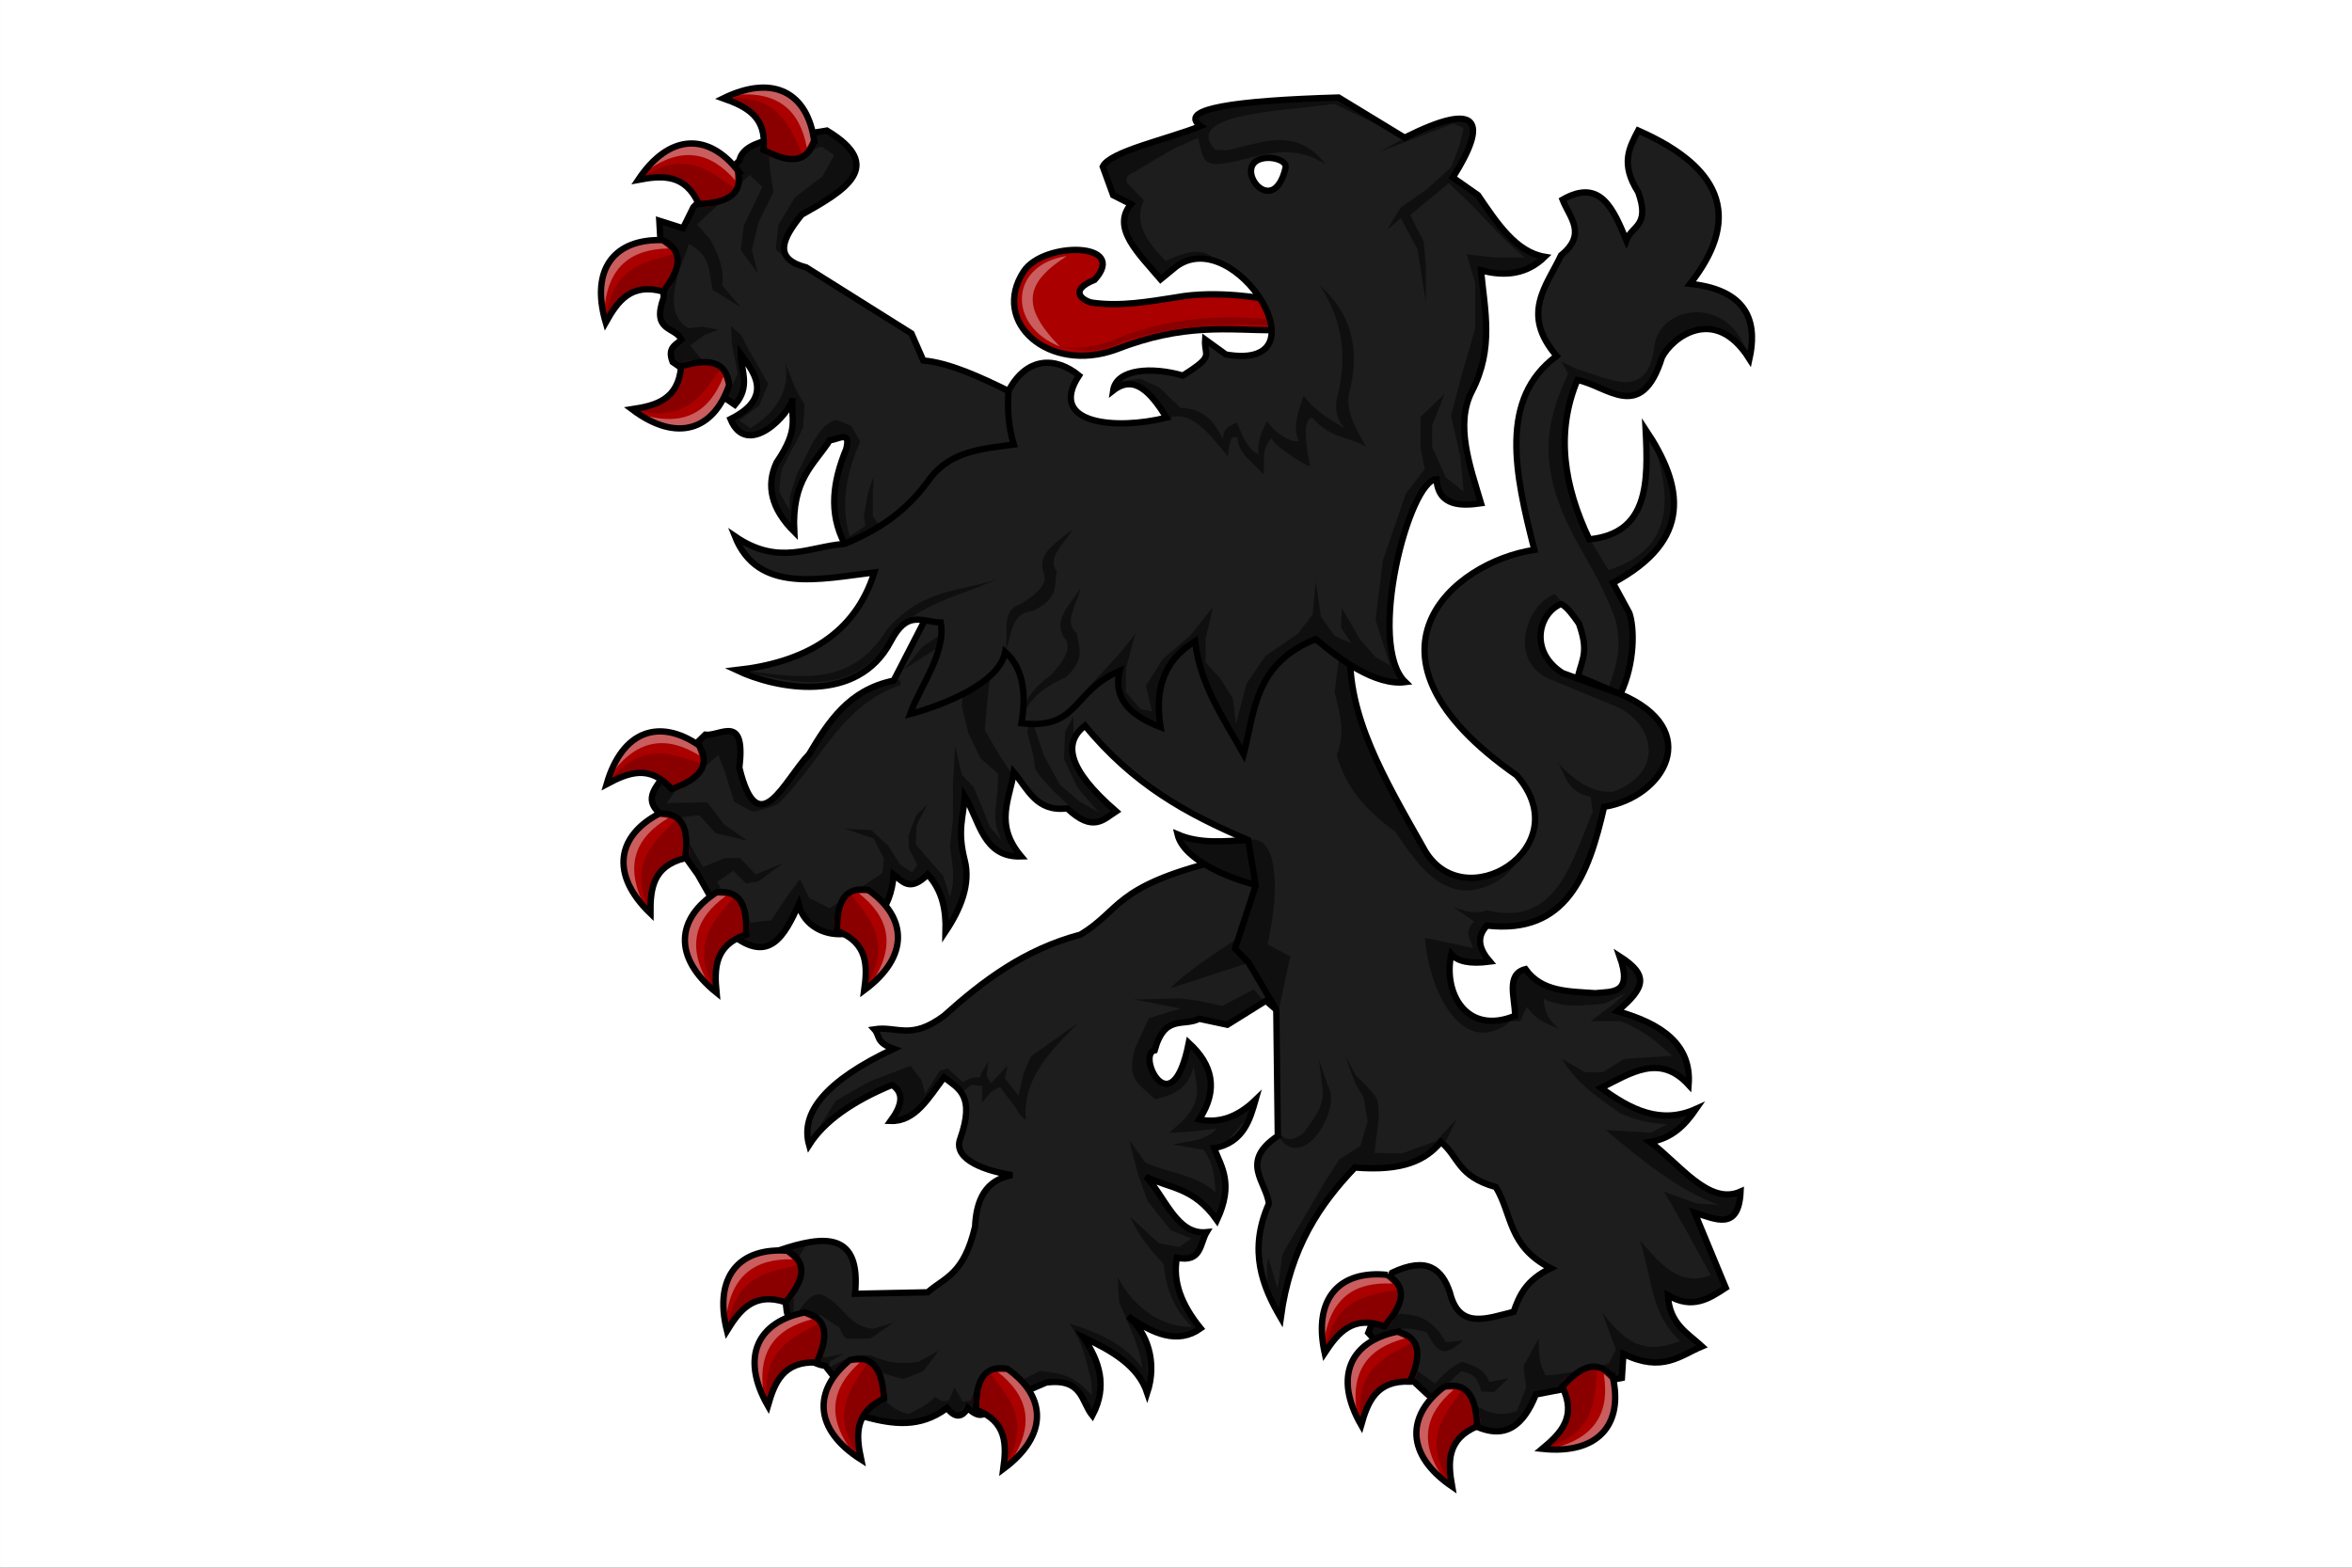 <?xml version="1.0" encoding="UTF-8" standalone="no"?>
<svg
   xmlns:dc="http://purl.org/dc/elements/1.1/"
   xmlns:cc="http://creativecommons.org/ns#"
   xmlns:rdf="http://www.w3.org/1999/02/22-rdf-syntax-ns#"
   xmlns:svg="http://www.w3.org/2000/svg"
   xmlns="http://www.w3.org/2000/svg"
   xmlns:sodipodi="http://sodipodi.sourceforge.net/DTD/sodipodi-0.dtd"
   xmlns:inkscape="http://www.inkscape.org/namespaces/inkscape"
   inkscape:output_extension="org.inkscape.output.svg.inkscape"
   y="0"
   x="0"
   width="744.094"
   version="1.0"
   sodipodi:version="0.32"
   sodipodi:docname="Flag_of_Binche.svg"
   inkscape:version="1.0beta2 (2b71d25, 2019-12-03)"
   id="svg378"
   height="496.06">
  <rect width="100%" height="100%" fill="#333333" stroke="none"/>
  <sodipodi:namedview
     inkscape:window-maximized="0"
     inkscape:document-rotation="0"
     inkscape:current-layer="svg378"
     inkscape:window-y="0"
     inkscape:window-x="0"
     inkscape:window-height="800"
     inkscape:window-width="1280"
     inkscape:cy="561.3184"
     inkscape:cx="59.385971"
     inkscape:zoom="0.37999207"
     width="744.094px"
     height="496.06px"
     inkscape:guide-bbox="true"
     showguides="true"
     snaptogrid="false"
     showgrid="false"
     id="base" />
  <defs
     id="defs380" />
  <rect
     y="0"
     x="0.002"
     width="744.09"
     style="font-size:12px;fill:#ffffff;fill-opacity:1;fill-rule:evenodd;stroke-width:1pt"
     id="rect135"
     height="496.06" />
  <g
     style="stroke-width:0.83"
     transform="matrix(1.204,0,0,1.204,13.86,6.116)"
     id="g1303">
    <path
       inkscape:connector-curvature="0"
       d="m 321.024,73.637 2.756,8.1 c -12.729,-0.057 -24.086,-1.963 -42.029,5.027 -17.629,6.44 -33.055,-7.186 -24.253,-20.528 5.251,-7.96 27.705,-7.733 18.603,2.234 -7.257,2.91 -2.745,5.654 -0.551,6.005 7.303,1.029 14.607,-0.261 21.91,-1.396 10.79,-2.076 24.484,0.457 23.563,0.559 z"
       id="path86"
       style="fill:#aa0000;stroke:#000000;stroke-width:1.661;stroke-miterlimit:4;stroke-dasharray:none;stroke-opacity:1" />
    <path
       inkscape:connector-curvature="0"
       d="m 323.915,80.524 c -12.87,-0.598 -26.397,-0.397 -39.962,4.05 -7.569,3.664 -11.572,2.502 -16.983,1.425 6.339,0.905 11.195,-0.288 17.534,-3.101 12.321,-4.471 25.299,-5.392 38.721,-3.91 v 1.117 l 0.689,-0.139 v 0.559 z"
       id="path88"
       style="fill:#8a0000;fill-opacity:1;stroke-width:4.707;stroke-opacity:0" />
    <path
       inkscape:connector-curvature="0"
       d="m 266.97,85.999 c -13.994,-5.565 -13.124,-21.596 1.81,-23.771 -10.823,6.997 -12.286,13.053 -1.81,23.771 z"
       id="path90"
       style="fill:#ca5d5d;fill-opacity:1;stroke-width:4.707;stroke-opacity:0" />
    <path
       inkscape:connector-curvature="0"
       id="path4763"
       d="m 316.456,215.698 c -1.678,3.411 -4.907,4.674 -8.193,5.495 -27.182,6.784 -25.192,12.903 -35.857,19.354 -14.786,3.919 -25.697,12.201 -35.857,21.329 -8.765,6.573 -12.328,2.605 -18.319,3.555 1.564,1.712 0.262,3.423 5.067,5.135 -17.905,8.427 -24.572,16.853 -22.216,25.279 4.032,-6.362 11.56,-11.543 21.826,-15.799 3.396,2.267 2.427,5.639 -0.39,9.48 6.495,0.236 10.014,-6.165 14.031,-11.454 3.668,2.869 8.33,4.631 4.218,16.233 -1.948,5.497 7.169,8.482 13.711,9.44 -7.046,1.269 -9.46,6.51 -9.773,13.553 -2.994,12.768 -8.001,13.295 -12.443,17.256 l -19.098,0.394 c 1.614,-16.344 -8.139,-15.408 -19.877,-11.454 l 1.949,16.194 c 1.826,6.17 2.821,13.105 10.133,14.22 l 10.524,13.43 c 7.145,1.875 14.291,3.015 21.436,-2.37 2.079,2.633 3.897,2.633 5.457,0 3.192,3.018 4.714,1.805 5.846,-0.394 l 14.811,-6.319 c 9.599,-1.137 9.114,5.026 12.082,8.69 4.117,-7.777 1.797,-14.331 -2.339,-20.539 7.492,3.52 14.391,7.46 16.759,14.615 2.685,-8.177 -0.002,-15.917 -5.067,-20.144 6.571,4.573 13.042,7.459 19.098,3.16 -5.053,-6.188 -7.417,-12.376 -6.236,-18.565 6.543,1.36 6.012,-3.733 7.795,-6.715 -7.904,0.787 -10.84,-9.332 -15.98,-14.615 6.236,3.219 12.472,2.591 18.708,11.454 4.447,-9.623 1.228,-13.865 -0.78,-18.96 7.908,-1.323 9.583,-7.998 10.913,-12.64 -4.937,4.771 -9.874,6.153 -14.811,5.135 5.173,-7.836 3.521,-14.414 -2.728,-20.144 -4.448,22.486 -13.801,3.041 -8.964,1.975 2.626,-9.637 7.683,-6.138 11.692,-8.295 l 7.405,1.58 10.134,-6.32 2.728,2.37 c 14.716,-25.822 -0.753,-32.396 -7.396,-44.597 z"
       style="fill:#1d1d1d;fill-opacity:1;stroke:none;stroke-width:1.666;stroke-miterlimit:4;stroke-dasharray:none;stroke-opacity:1" />
    <path
       inkscape:connector-curvature="0"
       style="fill:#0f0f0f;fill-opacity:1;stroke:none;stroke-width:1.666;stroke-miterlimit:4;stroke-dasharray:none;stroke-opacity:1"
       d="m 313.632,241.602 c 0,0 -13.855,8.725 -17.57,13.06 l 20.532,-6.704 z m 4.342,13.338 -8.272,4.33 -6.751,-1.399 -4.545,-0.556 -11.99,0.278 12.265,2.375 -8.268,2.512 -3.581,7.684 c -2.175,7.742 -0.397,8.706 5.235,13.683 5.875,-1.459 8.667,-3.253 10.059,-8.656 l 0.827,4.886 c 0.791,6.013 -3.606,9.478 -7.304,12.57 4.209,-0.103 8.371,-0.603 12.543,-1.121 -2.844,3.342 -7.497,3.28 -11.575,4.193 l 8.127,1.395 c 2.647,3.553 2.8,6.927 3.17,11.171 -5.171,-4.729 -13.101,-5.239 -18.464,-7.821 l -4.271,-6.003 2.343,9.075 2.48,6.983 6.062,7.684 5.513,2.233 -3.307,2.233 -5.239,-0.976 -7.578,-6.983 c 2.179,4.853 5.216,8.654 8.82,12.429 0.649,6.889 2.765,11.945 7.441,16.477 -9.383,0.295 -16.453,-6.928 -19.569,-13.127 l 0.411,6.704 c 2.435,5.705 5.462,11.829 6.066,17.174 -4.814,-6.48 -12.66,-9.682 -19.157,-11.591 3.405,4.654 4.461,9.749 5.787,15.223 l 0.141,3.628 c -4.376,-4.897 -7.515,-5.802 -13.644,-6.422 l -6.199,3.213 -7.441,4.048 -3.17,-3.209 -1.379,3.769 -2.065,0.278 -2.206,-3.769 -1.379,3.35 c -1.674,0.698 -2.279,0.159 -3.719,-0.839 -1.901,2.115 -4.417,3.179 -6.892,4.471 -3.655,-0.612 -5.543,-2.856 -8.131,-5.306 0,0 -5.786,-4.61 -5.925,-5.168 -0.138,-0.559 3.033,-2.375 3.033,-2.375 l 3.997,2.096 c 0,0 4.82,1.536 5.509,1.536 0.689,0 5.376,-2.096 5.376,-2.096 l 3.997,-5.306 -5.376,2.931 c -4.792,0.788 -8.167,0.204 -12.402,-1.673 -4.706,-0.387 -7.424,1.226 -11.301,3.35 l 0.552,-1.814 3.722,-2.096 -4.961,1.117 -4.134,-2.794 -1.654,-6.144 4.408,-2.233 4.961,3.213 c 0,0 1.239,2.791 1.928,2.931 0.689,0.139 6.34,0 6.34,0 l 6.062,-4.189 -5.372,1.677 c -6.842,-0.793 -7.408,-5.936 -12.817,-8.66 -3.521,-1.773 -5.588,2.814 -8.131,5.588 0.306,-8.079 -1.057,-13.799 4.009,-19.678 -0.079,0.014 -0.16,0.029 -0.239,0.043 -0.945,0.151 -6.494,1.846 -7.449,2.139 l 1.932,16.077 c 1.826,6.17 2.821,13.105 10.133,14.22 l 10.525,13.428 c 4.16,1.092 8.32,1.893 12.48,1.344 l 4.632,-1.211 c 0.862,-0.36 1.724,-0.806 2.586,-1.332 l 1.219,-1.712 2.069,1.955 1.563,0.529 c 0.038,-0.004 0.076,-0.014 0.114,-0.02 0.038,-0.1 0.953,-2.46 1.493,-2.324 0.134,0.034 0.403,0.197 0.725,0.415 0.004,-0.006 0.008,-0.01 0.012,-0.016 0.062,0.059 0.115,0.089 0.176,0.145 0.563,0.394 0.989,0.731 1.485,1.121 0.43,0.248 0.834,0.421 1.191,0.486 l 2.198,-1.732 0.658,-0.176 c 0.044,-0.081 0.094,-0.151 0.137,-0.235 l 12.014,-5.125 0.141,-0.192 c 0,0 3.034,-1.536 3.585,-1.536 0.551,0 4.408,0.56 4.408,0.56 l 0.752,0.588 c 1.002,0.46 1.757,1.093 2.359,1.842 l 0.47,0.364 2.582,4.992 c 0.162,0.256 0.315,0.518 0.502,0.756 l 1.748,-4.13 c 6.5e-4,-0.002 -6.4e-4,-0.006 0,-0.008 0.134,-0.529 0.232,-1.053 0.31,-1.571 l 0.145,-3.244 c -0.077,-1.289 -0.332,-2.546 -0.694,-3.781 l -2.998,-6.442 c -0.256,-0.414 -0.495,-0.832 -0.768,-1.242 0.084,0.039 0.164,0.082 0.247,0.122 l -0.247,-0.533 2.719,1.728 c 3.257,1.638 6.266,3.45 8.742,5.643 l 0.255,0.169 0.114,0.157 c 1.902,1.755 3.465,3.752 4.475,6.14 l 0.094,0.129 0.415,-2.516 v -5.584 l -1.152,-5.96 c -1.033,-1.954 -2.36,-3.68 -3.969,-5.023 0.352,0.245 0.702,0.463 1.054,0.697 l -0.345,-0.47 2.723,1.959 c 1,0.585 1.998,1.096 2.99,1.536 l 4.925,1.454 c 0.801,0.092 1.599,0.103 2.39,0.028 l 3.617,-1.027 c 0.584,-0.284 1.163,-0.609 1.74,-1.019 -1.535,-1.88 -2.786,-3.759 -3.801,-5.639 l -0.251,-0.364 -0.051,-0.2 c -2.081,-4.076 -2.892,-8.153 -2.147,-12.229 l -0.008,-0.137 h 3.562 c 0.555,-0.176 1.008,-0.448 1.379,-0.792 l 2.226,-4.518 c 0.189,-0.491 0.394,-0.965 0.65,-1.395 l -0.031,-0.004 c -0.776,0.074 -1.491,0.02 -2.179,-0.102 l -0.647,-0.031 -0.443,-0.243 c -0.99,-0.331 -1.897,-0.84 -2.735,-1.505 l -0.129,-0.071 -0.063,-0.078 c -1.927,-1.594 -3.523,-3.917 -5.094,-6.293 l -0.494,-0.611 -0.537,-0.944 c -1.146,-1.719 -2.315,-3.387 -3.628,-4.737 0.42,0.217 0.841,0.382 1.262,0.568 l -0.266,-0.47 6.222,2.684 c 1.929,0.692 3.858,1.506 5.787,2.841 l 2.324,1.176 3.476,4.436 c 1.226,-2.703 1.837,-4.974 2.045,-6.963 l 0.09,-1.724 c -0.041,-4.027 -1.757,-6.873 -3.009,-10.051 0.07,-0.012 0.131,-0.03 0.2,-0.043 l -0.321,-0.737 3.856,-1.254 4.271,-5.027 2.343,-4.471 -3.856,2.935 -2.218,0.384 c -2.725,1.066 -5.449,1.267 -8.174,0.705 0.114,-0.172 0.207,-0.339 0.313,-0.509 l -0.259,-0.024 1.881,-3.099 c 0.134,-0.325 0.263,-0.647 0.372,-0.968 l 0.643,-5.972 c -0.48,-3.45 -2.464,-6.622 -5.678,-9.569 -0.157,0.793 -0.333,1.417 -0.502,2.108 l -0.161,1.579 -0.603,1.148 c -2.803,8.523 -6.55,6.293 -8.205,2.806 l -0.286,-0.184 0.055,-0.388 c -0.886,-2.234 -0.908,-4.706 0.717,-5.086 l 0.055,-0.388 0.321,-0.748 c 0.332,-1.005 0.692,-1.844 1.081,-2.539 l 0.803,-1.881 0.944,-0.298 c 1.506,-1.225 3.211,-1.367 4.91,-1.548 l 0.345,-0.11 0.925,-0.079 c 0.795,-0.131 1.582,-0.312 2.328,-0.713 l 1.701,0.364 1.524,-0.133 2.175,0.921 1.43,0.306 10.176,-5.972 z m -46.143,8.777 -12.402,8.797 -1.928,4.33 -1.379,6.007 -3.581,-4.471 0.686,-3.35 -4.408,4.608 -1.101,-1.955 0.549,-3.911 -1.791,2.935 -0.549,1.395 c -1.806,-0.278 -2.872,0.431 -4.412,1.258 l -3.993,-3.632 -2.069,0.56 -3.86,6.144 -0.964,-3.632 -2.892,-3.77 -10.611,4.048 -9.095,5.168 -6.994,11.395 c 0.001,0.004 0.003,0.008 0.004,0.012 l 1.085,-1.258 c 0.843,-1.139 1.773,-2.249 2.845,-3.311 l 0.717,-0.831 1.007,-0.752 c 1.338,-1.157 2.833,-2.258 4.443,-3.323 l 0.337,-0.255 0.27,-0.149 c 1.975,-1.265 4.137,-2.465 6.481,-3.605 l 0.278,-0.157 0.278,-0.122 c 1.325,-0.631 2.689,-1.251 4.122,-1.846 0.916,0.612 1.496,1.309 1.826,2.069 l 0.525,0.596 -0.223,1.003 c -0.007,1.727 -0.962,3.693 -2.516,5.811 0.218,0.008 0.424,-0.008 0.635,-0.016 l 2.794,-0.654 3.233,-1.834 c 0.173,-0.144 0.34,-0.301 0.509,-0.455 l 3.284,-3.715 3.444,-4.749 0.074,0.047 c 0.019,-0.026 0.039,-0.053 0.059,-0.078 0.243,0.19 0.488,0.377 0.737,0.56 l 1.199,0.729 0.29,0.404 c 0.869,0.677 1.695,1.401 2.328,2.343 l 2.618,-2.049 2.896,0.278 -0.141,4.471 2.343,-2.794 c 0,0 2.48,-1.816 2.618,-1.258 0.138,0.559 4.137,5.167 4.412,6.144 0.276,0.978 2.202,2.375 2.202,2.375 -1.155,-11.391 7.78,-19.266 13.781,-25.556 z"
       id="path4944" />
    <path
       inkscape:connector-curvature="0"
       style="fill:none;stroke:#000000;stroke-width:1.661;stroke-miterlimit:4;stroke-dasharray:none;stroke-opacity:1"
       d="m 316.456,215.698 c -1.678,3.411 -4.907,4.674 -8.193,5.495 -27.182,6.784 -25.192,12.903 -35.857,19.354 -14.786,3.919 -25.697,12.201 -35.857,21.329 -8.765,6.573 -12.328,2.605 -18.319,3.555 1.564,1.712 0.262,3.423 5.067,5.135 -17.905,8.427 -24.572,16.853 -22.216,25.279 4.032,-6.362 11.56,-11.543 21.826,-15.799 3.396,2.267 2.427,5.639 -0.39,9.48 6.495,0.236 10.014,-6.165 14.031,-11.454 3.668,2.869 8.33,4.631 4.218,16.233 -1.948,5.497 7.169,8.482 13.711,9.44 -7.046,1.269 -9.46,6.51 -9.773,13.553 -2.994,12.768 -8.001,13.295 -12.443,17.256 l -19.098,0.394 c 1.614,-16.344 -8.139,-15.408 -19.877,-11.454 l 1.949,16.194 c 1.826,6.17 2.821,13.105 10.133,14.22 l 10.524,13.43 c 7.145,1.875 14.291,3.015 21.436,-2.37 2.079,2.633 3.897,2.633 5.457,0 3.192,3.018 4.714,1.805 5.846,-0.394 l 14.811,-6.319 c 9.599,-1.137 9.114,5.026 12.082,8.69 4.117,-7.777 1.797,-14.331 -2.339,-20.539 7.492,3.52 14.391,7.46 16.759,14.615 2.685,-8.177 -0.002,-15.917 -5.067,-20.144 6.571,4.573 13.042,7.459 19.098,3.16 -5.053,-6.188 -7.417,-12.376 -6.236,-18.565 6.543,1.36 6.012,-3.733 7.795,-6.715 -7.904,0.787 -10.84,-9.332 -15.98,-14.615 6.236,3.219 12.472,2.591 18.708,11.454 4.447,-9.623 1.228,-13.865 -0.78,-18.96 7.908,-1.323 9.583,-7.998 10.913,-12.64 -4.937,4.771 -9.874,6.153 -14.811,5.135 5.173,-7.836 3.521,-14.414 -2.728,-20.144 -4.448,22.486 -13.801,3.041 -8.964,1.975 2.626,-9.637 7.683,-6.138 11.692,-8.295 l 7.405,1.58 10.134,-6.32 2.728,2.37 c 14.716,-25.822 -0.753,-32.396 -7.396,-44.597 z"
       id="path4950" />
    <path
       inkscape:connector-curvature="0"
       id="path4754"
       d="m 316.457,215.697 c -6.135,0.248 -12.405,1.14 -18.554,-1.486 1.644,6.906 14.181,11.942 22.565,13.781 2.802,-5.772 0.349,-9.66 -4.01,-12.295 z"
       style="fill:#0f0f0f;fill-opacity:1;stroke:#000000;stroke-width:1.661;stroke-linecap:butt;stroke-linejoin:miter;stroke-miterlimit:4;stroke-dasharray:none;stroke-opacity:1" />
    <path
       inkscape:connector-curvature="0"
       id="path4806"
       d="m 239.19,142.957 -15.889,30.84 c -11.732,2.405 -17.104,10.757 -22.217,19.353 -6.397,6.578 -13.368,23.852 -18.319,3.554 1.739,-14.474 -4.988,-8.214 -8.965,-8.687 l -10.521,10.27 c -2.16,3.295 -5.816,6.471 -1.56,10.266 l 7.014,11.849 3.119,4.346 8.965,15.799 c 9.835,7.807 13.816,0.291 17.539,-7.9 2.798,11.55 23.679,11.326 24.945,-7.9 2.333,1.725 4.152,4.8 8.961,0 3.988,4.388 4.821,9.577 4.679,15.011 3.958,-5.921 6.629,-12.483 5.035,-18.753 -2.021,-7.952 -0.345,-11.252 0.027,-16.798 3.882,6.418 4.743,16.133 14.812,15.799 -7.186,-8.542 -2.97,-15.046 -1.947,-22.119 3.689,4.384 5.956,10.532 14.032,9.483 6.8,6.446 9.548,2.924 12.86,0.788 -12.971,-11.253 -13.887,-18.091 -8.186,-22.511 12.78,15.476 26.465,23.051 42.883,30.05 l 1.987,11.975 -5.431,16.516 3.581,3.77 7.167,12.151 0.09,0.18 v 0.008 l 0.392,33.177 c -10.075,6.744 -3.067,11.982 -2.339,17.774 -5.494,12.343 -1.685,21.805 3.119,30.019 2.475,-18.494 10.313,-29.879 19.486,-39.498 12.772,1.04 18.594,-1.976 22.605,-6.716 4.806,3.95 4.254,8.99 14.424,11.853 4.376,7.197 3.135,15.531 14.42,21.328 -6.552,3.149 -8.291,7.272 -9.745,11.454 -6.902,1.694 -14.362,4.838 -16.759,-5.133 -2.072,-6.047 -5.898,-9.556 -15.2,-5.137 l -6.238,15.799 10.525,11.457 5.066,4.737 c 10.788,8.092 21.708,17.012 28.452,0 l 22.605,-4.346 0.392,-6.316 c 10.24,5.007 14.828,0.473 20.654,-1.975 -3.819,-3.514 -8.578,-5.939 -8.961,-13.432 6.417,3.789 10.812,0.921 15.2,-1.975 l -8.186,-19.749 c 5.481,1.691 11.605,4.945 12.084,-5.529 -8.323,3.724 -15.928,-7.162 -23.777,-13.037 5.919,-0.98 9.249,-4.582 12.084,-8.687 -9.254,4.184 -17.234,0.191 -24.945,-5.529 7.665,-3.794 15.328,-9.162 22.993,-0.792 0.805,-10.614 -7.087,-16.084 -18.706,-19.353 7.154,-6.111 8.463,-9.359 0.584,-14.42 3.563,10.094 -2.005,9.199 -6.43,9.678 -6.827,-0.499 -13.99,-0.25 -18.319,-6.32 -5.221,1.301 -2.761,7.555 -2.727,12.245 -12.805,5.297 -19.019,-6.122 -16.759,-16.195 1.604,1.942 4.891,2.665 10.133,1.975 -2.724,-3.16 -3.75,-6.319 -0.78,-9.479 20.966,2.417 26.71,-13.397 30.791,-31.202 15.684,-2.492 26.414,-20.266 4.287,-29.627 l -15.2,-5.529 c -8.774,-5.56 -6.459,-15.652 -0.392,-18.17 1.559,0.763 3.12,2.913 4.679,5.137 2.595,7.239 0.995,9.105 -0.251,13.867 l 11.164,4.694 c 3.891,-8.21 3.676,-17.575 2.339,-21.328 l -4.291,-7.9 c 21.022,-11.282 18.538,-25.344 8.577,-40.289 0.725,13.914 0.76,27.307 -14.812,28.836 -6.624,-13.956 -8.94,-27.912 -3.119,-41.868 7.845,1.501 16.765,11.491 22.217,-5.925 2.545,-5.143 13.896,-14.075 22.997,0.392 1.776,-8.042 1.044,-17.962 -15.591,-19.749 12.732,-16.181 9.982,-29.898 -13.644,-40.289 -2.294,4.402 -4.787,8.717 0,16.195 3.231,8.973 -1.737,8.805 -3.115,12.641 -3.41,-8.135 -6.761,-16.398 -16.759,-10.666 1.802,4.654 6.561,8.976 -0.392,14.616 -3.797,8.054 -10.697,15.41 -1.168,26.465 -15.24,11.26 -10.976,30.921 -5.846,50.955 -21.303,3.178 -50.223,27.447 -4.679,59.25 16.775,19.005 -14.447,38.22 -24.553,18.957 -10.083,-17.853 -20.215,-34.914 -19.098,-52.534 z"
       style="fill:#1d1d1d;fill-opacity:1;stroke:none;stroke-width:1.666;stroke-miterlimit:4;stroke-dasharray:none;stroke-opacity:1" />
    <path
       inkscape:connector-curvature="0"
       style="fill:#0f0f0f;fill-opacity:1;stroke:none;stroke-width:1.666px;stroke-linecap:butt;stroke-linejoin:miter;stroke-opacity:1"
       d="m 327.507,246.276 -5.951,-3.188 c 3.473,-15.275 2.474,-29.132 -5.1,-27.39 l 1.959,11.8 -5.402,16.69 3.581,3.77 7.743,13.26 z"
       id="path5233" />
    <path
       inkscape:connector-curvature="0"
       style="fill:#0f0f0f;fill-opacity:1;stroke:none;stroke-width:1.666;stroke-miterlimit:4;stroke-dasharray:none;stroke-opacity:1"
       d="m 434.73,76.985 c -5.41,-0.166 -10.56,3.057 -11.481,8.562 -1.697,15.252 -11.991,8.721 -20.67,6.285 l -3.86,-1.955 1.791,3.213 c -5.753,12.622 -8.667,24.243 2.273,44.141 3.237,5.887 7.333,12.589 10.133,20.376 2.015,7.829 -0.008,13.061 -1.869,18.385 l 3.229,1.356 c 0.027,-0.057 0.044,-0.116 0.07,-0.172 -0.113,-0.052 -0.215,-0.109 -0.329,-0.161 0.557,-0.848 1.032,-1.7 1.438,-2.559 0.027,-0.077 0.067,-0.151 0.094,-0.227 1.73,-4.988 2.122,-10.054 1.842,-13.84 -0.035,-0.444 -0.094,-0.888 -0.137,-1.332 -0.154,-1.197 -0.362,-2.26 -0.639,-3.037 l -4.291,-7.9 c 0.071,-0.038 0.126,-0.08 0.196,-0.118 l -0.02,-0.035 c 0.265,-0.131 0.506,-0.267 0.764,-0.4 10.63,-5.962 14.879,-12.677 15.035,-19.878 -0.022,-3.121 -0.735,-6.332 -1.889,-9.6 -0.97,-2.494 -2.256,-5.027 -3.813,-7.59 5.724,15.982 5.173,28.966 -11.477,34.259 l -4.878,-8.115 c -0.054,0.006 -0.099,0.018 -0.153,0.024 -4.726,-9.957 -7.237,-19.913 -6.187,-29.87 0.28,-3.973 1.202,-7.844 2.911,-11.591 0.055,-0.136 0.1,-0.272 0.157,-0.408 0.006,0.001 0.014,0.002 0.02,0.004 0.05,-0.106 0.09,-0.212 0.141,-0.317 0.46,0.249 0.903,0.468 1.352,0.697 2.617,0.801 5.318,2.257 7.943,3.123 2.373,0.575 4.464,0.657 6.23,0.172 2.233,-0.924 4.282,-3.324 6.019,-8.17 0.082,-0.46 0.169,-0.91 0.227,-1.411 0.279,-0.353 0.568,-0.666 0.85,-1.007 0.779,-1.197 1.959,-2.479 3.393,-3.597 2.514,-2.196 5.244,-3.473 8.425,-2.864 3.319,0.262 6.879,2.277 10.176,7.214 -1.994,-7.968 -7.634,-11.492 -13.017,-11.657 z m -20.454,100.362 -3.284,-1.195 c -0.004,0.008 -0.004,0.018 -0.008,0.028 l -0.748,-0.302 -11.16,-4.059 c -2.106,-1.335 -3.557,-2.934 -4.487,-4.624 -3.002,-4.369 -1.344,-8.564 1.081,-11.356 0.201,-0.229 0.424,-0.433 0.647,-0.639 0.855,-0.86 1.745,-1.601 2.543,-2.065 l -1.795,-2.092 c -7.977,2.916 -12.454,18.392 -0.686,22.621 l 17.221,7.124 c 9.867,4.846 12.149,17.31 -1.238,22.206 -5.504,0.441 -10.201,-2.938 -14.608,-7.684 2.26,3.273 2.094,7.494 8.683,9.079 l 0.549,3.911 c -5.787,13.767 -9.701,30.295 -27.832,25.834 -2.94,1.133 -5.881,0.224 -8.82,-0.839 l 5.513,3.769 c -2.647,2.586 -1.146,4.752 -0.278,6.983 l -12.676,-2.653 c 1.27,14.949 10.23,31.894 22.539,21.943 l 2.547,-0.063 1.665,-3.758 c 2.301,3.272 4.846,4.346 8.405,5.725 -2.89,-2.505 -3.603,-4.26 -3.993,-7.821 5.5,2.517 10.309,1.802 16.12,1.258 l 5.513,-2.794 -3.444,3.072 -5.787,4.33 h 7.715 c 5.499,1.997 9.476,5.197 13.644,9.079 l -12.543,0.839 -5.65,3.491 h -4.683 l -6.066,-3.491 c 3.793,6.296 9.188,9.944 15.023,14.102 4.168,2.058 8.152,2.817 12.676,3.072 l -4.271,2.237 -11.853,-0.701 c 9.283,7.909 19.751,16.249 29.764,19.69 l -5.925,-0.415 -8.542,-3.076 c 4.253,7.216 8.246,14.579 12.265,21.927 -8.43,3.321 -13.491,-3.379 -18.605,-9.079 3.325,10.263 2.843,19.506 10.611,26.394 -10.012,3.953 -14.835,-0.115 -20.532,-7.539 l 3.581,9.773 -1.791,3.632 -4.408,1.395 c 0,0 -12.265,2.236 -12.265,1.677 -1.81,-3.238 -1.791,-6.019 -1.791,-9.635 l -3.997,7.261 0.69,5.588 -2.343,6.144 c -5.347,2.084 -8.05,0.111 -12.954,-2.233 0,0 -5.649,-4.469 -5.098,-5.027 0.551,-0.559 3.307,-3.072 3.307,-3.072 4.195,0.805 4.198,2.222 5.376,5.306 0.551,0 3.307,0.141 3.307,0.141 l 3.719,-3.632 -4.961,0.976 c -1.485,-3.513 -3.661,-3.98 -7.026,-5.306 -3.053,1.134 -5.092,3.432 -7.304,5.725 l -7.167,-5.164 -4.824,-7.543 c 3.457,-2.708 5.722,-1.681 9.784,-0.839 3.259,6.181 4.84,6.381 9.647,2.237 l -4.549,0.419 c -3.224,-5.35 -6.135,-7.228 -11.986,-7.402 l -2.621,0.419 -0.349,-9.244 -5.451,13.805 10.493,11.422 0.031,0.035 0.02,0.02 5.047,4.718 c 0.862,0.647 1.724,1.288 2.586,1.932 2.252,1.579 4.238,2.959 6.802,4.694 1.885,1.129 3.733,2.016 5.521,2.539 1.681,0.166 3.828,0.38 3.828,0.38 l 4.271,-1.677 3.307,-3.77 1.509,-2.715 c 0.209,-0.463 0.425,-0.875 0.627,-1.383 l 0.157,-0.031 0.188,-0.337 19.4,-3.429 1.975,-0.38 0.948,-1.92 0.11,-1.023 0.219,-3.542 c 0.052,0.026 0.101,0.042 0.153,0.067 l 0.071,-0.666 4.831,2.449 c 1.069,0.245 2.072,0.367 3.013,0.396 l 1.846,-0.074 c 4.14,-0.435 7.218,-2.666 10.74,-4.146 -0.95,-0.874 -1.958,-1.681 -2.943,-2.516 l -0.266,-0.161 -0.255,-0.298 c -2.58,-2.245 -4.89,-4.805 -5.407,-9.439 l -0.537,-1.712 4.193,2.237 c 0.899,0.208 1.76,0.29 2.586,0.259 l 2.802,-0.541 c 2.139,-0.692 4.108,-1.945 6.066,-3.237 l -0.737,-1.779 -7.606,-18.029 0.157,0.059 c 0.024,0.008 0.047,0.016 0.071,0.024 5.106,1.586 10.746,4.462 11.849,-3.687 l 0.129,-1.853 c -6.853,3.033 -13.221,-3.804 -19.639,-9.592 l -4.42,-3.382 4.216,-1.238 c 0.942,-0.421 1.789,-0.936 2.586,-1.505 l 1.089,-0.835 c 1.748,-1.48 3.189,-3.271 4.51,-5.184 -7.12,3.22 -13.483,1.581 -19.553,-1.944 -0.281,-0.118 -1.117,-0.466 -1.117,-0.466 l -0.823,-0.729 c -1.158,-0.751 -2.31,-1.543 -3.452,-2.39 0.161,-0.079 0.321,-0.162 0.482,-0.243 l -0.615,-0.549 7.99,-3.213 0.866,-0.153 c 1.955,-0.711 3.907,-1.137 5.862,-1.042 l 1.129,-0.2 1.062,0.552 c 1.382,0.371 2.763,1.069 4.146,2.155 l 0.169,0.086 0.227,0.219 c 0.559,0.47 1.119,0.985 1.677,1.595 0.201,-2.653 -0.14,-4.985 -0.948,-7.041 -10e-4,-0.002 -0.002,-0.006 -0.004,-0.008 l -2.171,-3.668 c -3.247,-4.03 -8.764,-6.718 -15.584,-8.636 0.207,-0.177 0.359,-0.329 0.556,-0.502 l -0.29,-0.114 1.144,-0.658 c 2.149,-1.956 3.632,-3.642 4.22,-5.196 l 0.145,-0.4 c 0.715,-2.491 -0.82,-4.743 -5.192,-7.551 3.563,10.094 -2.005,9.199 -6.43,9.678 -3.641,-0.266 -7.366,-0.345 -10.717,-1.258 l -0.811,-0.063 -0.866,-0.455 c -0.968,-0.372 -1.889,-0.851 -2.759,-1.442 l -0.647,-0.341 -0.286,-0.368 c -0.803,-0.667 -1.557,-1.445 -2.233,-2.394 -1.847,0.46 -2.724,1.547 -3.096,2.958 l -0.172,2.739 v 0.686 c 0.149,1.934 0.527,4.015 0.541,5.862 -12.155,5.028 -18.355,-5.004 -17.022,-14.651 -0.022,-0.414 -0.061,-0.787 -0.074,-1.223 0.085,0.06 0.17,0.1 0.255,0.157 0.031,-0.159 0.047,-0.32 0.082,-0.478 1.604,1.942 4.891,2.665 10.133,1.975 -1.242,-1.441 -2.1,-2.881 -2.418,-4.322 -0.016,-0.065 -0.037,-0.131 -0.051,-0.196 -0.04,-0.217 -0.054,-0.434 -0.067,-0.65 -0.021,-0.251 -0.037,-0.502 -0.02,-0.752 3.6e-4,-0.004 -3.6e-4,-0.008 0,-0.012 0.086,-1.181 0.598,-2.361 1.732,-3.542 0.014,0.001 0.026,0.002 0.039,0.004 0.002,-0.002 0.002,-0.006 0.004,-0.008 0.784,0.09 1.507,0.105 2.249,0.145 10.952,0.382 17.24,-4.259 21.461,-11.124 0.176,-0.295 0.345,-0.598 0.513,-0.901 0.211,-0.368 0.418,-0.738 0.619,-1.117 2.677,-5.237 4.43,-11.58 5.948,-18.205 0.737,-0.117 1.45,-0.3 2.163,-0.482 0.434,-0.119 0.877,-0.231 1.293,-0.364 0.471,-0.149 0.932,-0.314 1.387,-0.49 0.414,-0.156 0.813,-0.323 1.207,-0.494 4.161,-1.873 7.543,-4.82 9.353,-8.233 0.037,-0.07 0.066,-0.141 0.102,-0.212 2.492,-5.555 0.541,-12.121 -6.685,-17.037 -1.331,-0.813 -2.823,-1.592 -4.534,-2.316 z m -168.966,-17.57 -8.965,1.383 -5.458,3.75 -4.871,5.925 8.965,-5.725 10.913,-1.383 -3.899,8.491 -0.78,8.295 1.755,7.108 3.119,6.52 4.675,4.146 -0.192,4.541 -0.588,5.729 0.196,3.358 1.364,3.75 -2.923,-3.354 -1.947,-4.937 -2.339,-5.533 -3.115,-3.354 -1.755,-7.508 -0.584,10.074 v 9.283 l -0.78,7.108 0.78,5.729 v 4.146 l -0.78,3.358 -1.755,-5.529 -3.119,-3.558 -4.091,-4.737 0.196,-5.137 2.923,-5.529 -3.119,3.162 -1.947,5.329 0.192,3.358 2.143,4.15 -1.364,1.975 -3.115,-1.975 -3.119,-4.937 -4.483,-4.15 -7.018,-0.396 7.602,2.57 2.727,5.329 -0.388,3.754 -13.836,9.283 -5.458,-2.766 -2.339,-4.937 -3.115,4.15 -4.483,6.712 -5.458,0.596 -6.234,-6.52 -2.535,-4.146 4.287,-2.962 3.315,3.358 3.311,-0.592 6.434,-4.741 -7.214,2.962 -4.091,-4.346 h -3.899 l -5.846,2.371 -7.406,-12.837 6.434,-0.792 4.287,4.741 8.378,1.975 -6.234,-4.346 -4.287,-5.729 -10.721,0.2 2.143,-2.962 11.501,-9.678 1.752,4.741 2.339,7.504 c 0,0 4.287,2.567 5.066,2.567 0.78,0 4.871,-0.987 6.43,-1.975 1.559,-0.988 7.602,-8.687 7.602,-8.687 6.705,-8.732 12.389,-18.312 24.557,-22.515 0.361,-1.242 -0.516,-1.894 -1.528,-1.607 l -0.216,0.419 c -8.481,1.738 -13.623,6.601 -17.762,12.402 -1.244,1.902 -2.389,3.91 -3.491,5.968 l -2.398,2.617 c -5.815,7.103 -11.931,19.84 -16.477,3.362 l -0.223,-0.451 0.02,-0.266 c -0.067,-0.259 -0.137,-0.453 -0.204,-0.725 0.259,-2.154 0.314,-3.803 0.235,-5.129 l -1.223,-3.558 -1.034,-0.815 c -1.982,-0.541 -4.842,1.065 -6.943,0.815 l -10.521,10.27 c -1.199,1.829 -2.815,3.624 -3.327,5.505 v 2.198 l 1.614,2.41 c 0.055,0.051 0.095,0.102 0.153,0.153 l 0.388,0.654 1.548,2.312 6.951,11.493 1.246,1.736 2.978,5.247 6.689,11.062 c 1.404,1.038 2.692,1.765 3.867,2.202 l 0.607,0.216 c 0.628,0.189 1.219,0.28 1.787,0.313 l 3.335,-0.733 c 0.326,-0.178 0.643,-0.379 0.948,-0.611 l 4.847,-6.732 c 0.044,-0.087 0.086,-0.178 0.129,-0.266 l 1.305,-3.781 1.669,4.514 c 1.851,2.485 4.816,3.911 8.021,4.177 h 2.128 c 0.207,-0.016 0.415,-0.032 0.623,-0.059 l 5.431,-1.944 c 0.664,-0.423 1.304,-0.912 1.908,-1.469 l 2.719,-3.417 c 0.214,-0.372 0.42,-0.757 0.611,-1.16 l 1.638,-7.555 0.196,0.118 c 0.003,-0.042 0.009,-0.08 0.012,-0.122 0.194,0.143 0.379,0.31 0.568,0.466 l 2.535,1.513 3.703,-0.592 1.673,-0.968 c 0.166,-0.153 0.308,-0.246 0.482,-0.419 0.028,0.03 0.047,0.063 0.074,0.094 l 0.498,-0.286 3.119,5.133 0.302,2.641 c 0.507,2.056 0.692,4.194 0.69,6.379 l 2.002,-2.265 c 1.589,-2.872 2.769,-5.845 3.244,-8.828 v -3.852 l -0.341,-3.342 c -1.394,-5.876 -0.749,-9.198 -0.216,-12.935 l 0.165,-3.867 4.291,8.295 3.119,5.4 c 0.158,0.153 0.306,0.316 0.474,0.458 l 4.561,2.049 c 0.79,0.134 1.629,0.215 2.57,0.184 -2.401,-2.854 -3.511,-5.478 -3.911,-7.974 l -0.58,-1.697 0.976,-6.716 0.78,-5.729 -3.119,-4.737 -3.703,-6.32 c 0,0 1.17,-14.221 1.56,-15.011 0.39,-0.79 3.703,-12.045 3.703,-12.045 z m 98.011,6.093 -2.77,0.349 -1.375,10.615 c 1.39,5.986 2.948,10.538 0.549,16.477 2.501,8.872 7.599,14.452 15.435,20.25 4.796,7.021 11.653,18.012 22.46,14.804 5.277,-1.566 8.569,-4.735 11.301,-9.776 l -0.09,0.082 c -1.201,1.581 -2.693,2.95 -4.373,4.048 l -0.36,0.337 -1.313,0.635 c -0.329,0.169 -0.661,0.33 -0.999,0.478 l -3.201,1.544 -6.062,0.137 -1.031,-0.662 c -3.552,-0.915 -6.817,-3.288 -9.052,-7.547 -0.44,-0.78 -0.873,-1.551 -1.313,-2.328 l -0.455,-0.635 -0.227,-0.568 c -9.23,-16.321 -17.853,-32.056 -17.123,-48.24 z m -82.968,10.125 -1.928,11.45 c 0,0 2.203,7.821 1.928,8.938 -0.276,1.118 4.686,6.148 4.686,6.148 l 4.961,4.745 2.755,2.516 4.471,1.007 c 0.434,-0.129 0.853,-0.291 1.254,-0.502 l 3.002,-2.386 c -6.579,-5.755 -9.968,-10.342 -10.928,-14.04 v -0.004 c -0.396,-1.528 -0.385,-2.907 0,-4.15 v -6.461 l -2.206,3.911 -0.274,7.261 3.581,7.543 5.513,6.422 -4.961,-2.794 -5.239,-4.467 -4.134,-7.539 -2.48,-7.265 z m 81.593,96.236 2.618,7.402 2.202,3.632 1.105,6.281 -1.932,6.563 -5.509,3.491 -3.444,5.309 -6.614,11.309 c 0,0 -5.24,8.52 -5.102,9.079 0.138,0.559 -1.101,8.24 -1.101,8.24 l -2.343,-7.821 c -0.603,-0.055 -0.43,5.559 -0.137,6.563 0.258,0.885 2.668,6.983 3.554,7.566 0.443,-2.917 1.01,-5.674 1.708,-8.252 l 0.004,-0.02 0.384,-2.089 0.76,-1.65 c 2.302,-6.855 5.504,-12.519 9.2,-17.527 l 2.304,-3.864 4.408,-4.89 c 0,0 1.072,0.156 1.92,0.278 5.62,0.331 9.881,-0.138 13.15,-1.254 l 3.558,-1.697 c 1.758,-1.072 3.224,-2.355 4.475,-3.832 0.17,0.139 0.29,0.289 0.447,0.431 l 0.98,-0.909 2.755,-5.584 -5.513,5.866 -8.954,3.209 -7.167,-0.137 0.964,-7.962 c 0,0 0.549,-4.608 -0.552,-6.563 -1.102,-1.955 -5.372,-5.866 -5.372,-5.866 z m -6.857,1.238 0.964,7.821 c 0.372,4.805 -2.546,7.756 -5.098,11.45 -3.117,2.241 -4.232,1.983 -6.724,-0.098 l 0.008,0.611 c 6.5,10.698 16.946,-7.043 13.193,-12.943 z"
       id="path5016" />
    <path
       inkscape:connector-curvature="0"
       style="fill:none;stroke:#000000;stroke-width:1.661;stroke-miterlimit:4;stroke-dasharray:none;stroke-opacity:1"
       d="m 239.19,142.957 -15.889,30.84 c -11.732,2.405 -17.104,10.757 -22.217,19.353 -6.397,6.578 -13.368,23.852 -18.319,3.554 1.739,-14.474 -4.988,-8.214 -8.965,-8.687 l -10.521,10.27 c -2.16,3.295 -5.816,6.471 -1.56,10.266 l 7.014,11.849 3.119,4.346 8.965,15.799 c 9.835,7.807 13.816,0.291 17.539,-7.9 2.798,11.55 23.679,11.326 24.945,-7.9 2.333,1.725 4.152,4.8 8.961,0 3.988,4.388 4.821,9.577 4.679,15.011 3.958,-5.921 6.629,-12.483 5.035,-18.753 -2.021,-7.952 -0.345,-11.252 0.027,-16.798 3.882,6.418 4.743,16.133 14.812,15.799 -7.186,-8.542 -2.97,-15.046 -1.947,-22.119 3.689,4.384 5.956,10.532 14.032,9.483 6.8,6.446 9.548,2.924 12.86,0.788 -12.971,-11.253 -13.887,-18.091 -8.186,-22.511 12.78,15.476 26.465,23.051 42.883,30.05 l 1.987,11.975 -5.431,16.516 3.581,3.77 7.167,12.151 0.09,0.18 v 0.008 l 0.392,33.177 c -10.075,6.744 -3.067,11.982 -2.339,17.774 -5.494,12.343 -1.685,21.805 3.119,30.019 2.475,-18.494 10.313,-29.879 19.486,-39.498 12.772,1.04 18.594,-1.976 22.605,-6.716 4.806,3.95 4.254,8.99 14.424,11.853 4.376,7.197 3.135,15.531 14.42,21.328 -6.552,3.149 -8.291,7.272 -9.745,11.454 -6.902,1.694 -14.362,4.838 -16.759,-5.133 -2.072,-6.047 -5.898,-9.556 -15.2,-5.137 l -6.238,15.799 10.525,11.457 5.066,4.737 c 10.788,8.092 21.708,17.012 28.452,0 l 22.605,-4.346 0.392,-6.316 c 10.24,5.007 14.828,0.473 20.654,-1.975 -3.819,-3.514 -8.578,-5.939 -8.961,-13.432 6.417,3.789 10.812,0.921 15.2,-1.975 l -8.186,-19.749 c 5.481,1.691 11.605,4.945 12.084,-5.529 -8.323,3.724 -15.928,-7.162 -23.777,-13.037 5.919,-0.98 9.249,-4.582 12.084,-8.687 -9.254,4.184 -17.234,0.191 -24.945,-5.529 7.665,-3.794 15.328,-9.162 22.993,-0.792 0.805,-10.614 -7.087,-16.084 -18.706,-19.353 7.154,-6.111 8.463,-9.359 0.584,-14.42 3.563,10.094 -2.005,9.199 -6.43,9.678 -6.827,-0.499 -13.99,-0.25 -18.319,-6.32 -5.221,1.301 -2.761,7.555 -2.727,12.245 -12.805,5.297 -19.019,-6.122 -16.759,-16.195 1.604,1.942 4.891,2.665 10.133,1.975 -2.724,-3.16 -3.75,-6.319 -0.78,-9.479 20.966,2.417 26.71,-13.397 30.791,-31.202 15.684,-2.492 26.414,-20.266 4.287,-29.627 l -15.2,-5.529 c -8.774,-5.56 -6.459,-15.652 -0.392,-18.17 1.559,0.763 3.12,2.913 4.679,5.137 2.595,7.239 0.995,9.105 -0.251,13.867 l 11.164,4.694 c 3.891,-8.21 3.676,-17.575 2.339,-21.328 l -4.291,-7.9 c 21.022,-11.282 18.538,-25.344 8.577,-40.289 0.725,13.914 0.76,27.307 -14.812,28.836 -6.624,-13.956 -8.94,-27.912 -3.119,-41.868 7.845,1.501 16.765,11.491 22.217,-5.925 2.545,-5.143 13.896,-14.075 22.997,0.392 1.776,-8.042 1.044,-17.962 -15.591,-19.749 12.732,-16.181 9.982,-29.898 -13.644,-40.289 -2.294,4.402 -4.787,8.717 0,16.195 3.231,8.973 -1.737,8.805 -3.115,12.641 -3.41,-8.135 -6.761,-16.398 -16.759,-10.666 1.802,4.654 6.561,8.976 -0.392,14.616 -3.797,8.054 -10.697,15.41 -1.168,26.465 -15.24,11.26 -10.976,30.921 -5.846,50.955 -21.303,3.178 -50.223,27.447 -4.679,59.25 16.775,19.005 -14.447,38.22 -24.553,18.957 -10.083,-17.853 -20.215,-34.914 -19.098,-52.534 z"
       id="path5027" />
    <path
       inkscape:connector-curvature="0"
       id="path4797"
       d="M 253.477,97.659 C 246.381,94.166 237.945,90.241 231.099,89.665 L 227.98,82.553 200.308,65.175 c -9.052,-2.332 -5.958,-7.855 -1.172,-13.824 11.271,-6.333 22.265,-12.699 6.626,-22.119 -9.425,1.689 -21.811,1.788 -22.993,7.9 l -12.084,12.245 -2.727,5.529 -6.234,-1.975 1.168,20.145 c -3.308,9.067 2.902,7.612 4.679,11.058 -1.381,1.467 -3.86,2.007 -2.339,5.925 L 181.597,101.315 c 4.157,-4.82 1.63,-8.885 1.56,-13.229 2.665,3.841 9.383,10.946 -2.727,16.982 4.378,10.587 15.753,-1.415 16.367,-5.529 -0.719,5.562 2.041,7.689 -4.287,16.982 -2.777,6.057 -1.379,12.113 4.679,18.17 -0.714,-13.856 5.23,-17.591 9.353,-24.094 1.906,0.028 5.676,-2.907 4.287,2.371 -3.405,8.295 -4.738,16.591 -0.388,24.886 l 28.507,12.224 31.381,-45.989 z"
       style="fill:#1d1d1d;fill-opacity:1;stroke:none;stroke-width:1.666;stroke-miterlimit:4;stroke-dasharray:none;stroke-opacity:1" />
    <path
       inkscape:connector-curvature="0"
       style="fill:#0f0f0f;fill-opacity:1;stroke:none;stroke-width:1.666;stroke-miterlimit:4;stroke-dasharray:none;stroke-opacity:1"
       d="m 205.762,29.232 c -2.493,0.447 -5.187,0.787 -7.833,1.152 l -6.755,1.14 c -0.003,6.68e-4 -0.005,0.003 -0.008,0.004 -1.371,0.31 -2.626,0.679 -3.746,1.125 l -1.947,1.317 -2.363,2.112 c -0.152,0.329 -0.269,0.678 -0.341,1.05 l -9.294,9.42 -1.838,2.034 -3.703,6.912 -4.083,-1.893 -2.128,-0.674 0.874,15.058 0.462,4.886 -1.074,3.883 c -0.048,0.53 -0.051,1.014 0.004,1.43 l 1.849,2.39 1.904,1.736 c 0.609,0.392 1.173,0.839 1.587,1.446 l 0.408,0.372 -1.101,0.795 c -0.676,0.531 -1.351,1.062 -1.681,1.885 l -0.133,1.736 c 0.009,0.059 0.004,0.103 0.016,0.165 l 0.909,1.701 9.651,6.638 6.175,4.067 1.755,-3.358 0.192,-6.32 -1.168,-4.541 0.819,1.411 c -0.003,-0.075 -0.015,-0.148 -0.016,-0.223 1.744,2.514 5.193,6.428 3.993,10.525 l 0.074,0.925 -2.531,2.962 -0.549,0.255 c -0.972,0.783 -2.194,1.558 -3.715,2.316 0.025,0.061 0.057,0.101 0.082,0.161 l 3.346,3.726 c 0.062,0.025 0.126,0.041 0.188,0.063 h 3.374 l 1.998,-0.87 c 2.209,-1.237 4.268,-3.256 5.654,-5.172 l 1.301,-2.175 c 0.208,-0.462 0.369,-0.9 0.423,-1.262 -0.029,0.222 -0.025,0.411 -0.043,0.623 l 0.02,-0.031 v 4.357 c 0.019,0.448 0.011,0.912 0,1.375 v 0.192 l -0.004,0.02 c -0.049,1.284 -0.279,2.684 -0.944,4.412 l -0.024,0.11 -0.027,0.047 c -0.623,1.571 -1.617,3.426 -3.158,5.709 l -0.353,0.831 c -1.835,4.497 -1.36,8.994 1.626,13.491 l 3.288,3.589 c -0.413,-9.866 2.605,-14.518 5.854,-18.816 l 1.928,-3.072 0.999,-0.933 c 0.193,-0.284 0.397,-0.552 0.584,-0.846 0.113,0.002 0.248,-0.034 0.372,-0.051 l 0.58,-0.541 h 1.477 c 1.506,-0.427 2.751,-0.432 1.857,2.962 -1.597,3.891 -2.709,7.781 -3.021,11.673 l -0.063,3.186 c 0.079,1.822 0.334,3.644 0.858,5.466 l 1.497,3.852 c 0.05,0.102 0.098,0.204 0.149,0.306 l 4.063,-0.98 5.07,-3.754 -1.56,-2.171 v -5.333 l 0.192,-5.137 -1.556,4.741 -0.976,5.729 0.388,2.567 -4.091,2.762 c -2.623,-8.865 -0.696,-16.876 2.727,-24.882 l -2.339,-4.15 -3.895,-1.579 c -3.461,1.036 -4.535,3.44 -6.43,6.32 l -4.095,8.295 -1.752,5.725 v 3.358 c 0,0 -2.731,-4.343 -2.731,-5.133 0,-0.79 0.391,-5.531 0.976,-6.32 0.585,-0.79 2.143,-4.343 2.727,-5.133 0.585,-0.79 2.535,-5.137 2.535,-5.137 l 0.388,-5.925 -2.531,-4.541 -2.535,-6.516 c 1.618,8.166 -3.799,13.998 -9.157,17.182 l -2.923,-1.975 5.262,-3.95 2.335,-5.729 -2.923,-5.137 -2.727,-4.737 -1.364,-2.766 -2.727,-2.567 0.192,4.741 1.56,7.7 -1.752,3.95 -7.406,-7.108 -3.315,-4.146 3.703,-2.766 3.703,-1.383 -4.287,-0.788 -3.703,0.392 c -5.63,-3.539 -3.67,-10.241 -2.143,-15.995 0.585,-0.79 2.339,-6.124 2.339,-6.124 5.511,2.809 5.206,6.318 6.234,12.049 l 7.406,4.541 -4.871,-5.729 c 0.565,-4.793 -1.073,-7.898 -3.119,-12.046 L 171.637,53.918 185.473,40.885 l 3.311,3.158 -4.871,10.27 -0.78,6.32 4.483,6.121 -1.56,-6.121 1.755,-7.308 3.895,-7.9 -0.776,-5.333 -0.392,-3.754 7.794,-0.592 6.042,-2.371 3.315,2.371 -3.119,5.529 -7.21,5.529 -4.287,7.112 -0.78,6.516 3.703,3.358 -0.247,-0.823 c -1.891,-1.842 -1.404,-4.308 0.172,-7.061 l 0.462,-1.199 1.254,-1.407 c 0.472,-0.643 0.969,-1.294 1.497,-1.951 0.17,-0.095 0.332,-0.191 0.502,-0.286 l 0.451,-0.505 5.854,-3.264 c 0.908,-0.59 1.811,-1.18 2.602,-1.783 l 3.625,-3.84 1.348,-3.703 c -0.003,-0.043 -0.012,-0.086 -0.016,-0.129 l -1.54,-3.554 c -1.229,-1.589 -3.229,-3.266 -6.199,-5.055 z"
       id="path4953" />
    <path
       inkscape:connector-curvature="0"
       style="fill:none;stroke:#000000;stroke-width:1.661;stroke-miterlimit:4;stroke-dasharray:none;stroke-opacity:1"
       d="M 253.477,97.659 C 246.381,94.166 237.945,90.241 231.099,89.665 L 227.98,82.553 200.308,65.175 c -9.052,-2.332 -5.958,-7.855 -1.172,-13.824 11.271,-6.333 22.265,-12.699 6.626,-22.119 -9.425,1.689 -21.811,1.788 -22.993,7.9 l -12.084,12.245 -2.727,5.529 -6.234,-1.975 1.168,20.145 c -3.308,9.067 2.902,7.612 4.679,11.058 -1.381,1.467 -3.86,2.007 -2.339,5.925 L 181.597,101.315 c 4.157,-4.82 1.63,-8.885 1.56,-13.229 2.665,3.841 9.383,10.946 -2.727,16.982 4.378,10.587 15.753,-1.415 16.367,-5.529 -0.719,5.562 2.041,7.689 -4.287,16.982 -2.777,6.057 -1.379,12.113 4.679,18.17 -0.714,-13.856 5.23,-17.591 9.353,-24.094 1.906,0.028 5.676,-2.907 4.287,2.371 -3.405,8.295 -4.738,16.591 -0.388,24.886 l 28.507,12.224 31.381,-45.989 z"
       id="path4956" />
    <path
       inkscape:connector-curvature="0"
       style="fill:#aa0000;stroke:none;stroke-width:1.666;stroke-miterlimit:4;stroke-dasharray:none;stroke-opacity:1"
       id="path1065"
       d="m 172.205,190.845 c -10.345,-7.124 -20.183,-4.09 -24.322,10.166 5.641,-3.019 11.296,-5.294 17.108,1.286 1.613,2.376 11.061,-5.629 7.214,-11.453 z" />
    <path
       inkscape:connector-curvature="0"
       style="fill:#ca5d5d;fill-opacity:1;stroke-width:4.707;stroke-opacity:0"
       id="path1067"
       d="m 171.454,191.081 0.778,2.383 c -8.354,-5.132 -16.206,-4.638 -23.236,5.067 4.701,-10.77 11.961,-15.26 22.458,-7.449 z" />
    <path
       inkscape:connector-curvature="0"
       style="fill:#8a0000;fill-opacity:1;stroke-width:4.707;stroke-opacity:0"
       id="path1069"
       d="m 165.785,202.721 c -3.944,-4.805 -9.25,-7.032 -16.761,-3.116 8.438,-9.91 16.156,-6.425 23.567,-4.125 -0.737,2.577 -4.3,6.584 -6.805,7.241 z" />
    <path
       inkscape:connector-curvature="0"
       d="m 172.205,190.845 c -10.345,-7.124 -20.183,-4.09 -24.322,10.166 5.641,-3.019 11.296,-5.294 17.108,1.286 7.112,-2.585 10.344,-5.947 7.214,-11.452 z"
       id="path1071"
       style="fill:none;stroke:#000000;stroke-width:1.661;stroke-miterlimit:4;stroke-dasharray:none;stroke-opacity:1" />
    <path
       inkscape:connector-curvature="0"
       style="fill:#aa0000;stroke:none;stroke-width:1.666;stroke-miterlimit:4;stroke-dasharray:none;stroke-opacity:1"
       id="path1055"
       d="m 162.684,58.029 c -12.553,-0.441 -19.214,7.408 -15.036,21.652 3.132,-5.58 6.675,-10.539 15.115,-8.117 2.638,1.135 6.297,-10.695 -0.078,-13.535 z" />
    <path
       inkscape:connector-curvature="0"
       style="fill:#ca5d5d;fill-opacity:1;stroke-width:4.707;stroke-opacity:0"
       id="path1057"
       d="m 162.178,58.632 1.937,1.59 c -9.802,0.167 -16.157,4.806 -16.863,16.77 -1.83,-11.608 1.875,-19.298 14.926,-18.36 z" />
    <path
       inkscape:connector-curvature="0"
       style="fill:#8a0000;fill-opacity:1;stroke-width:4.707;stroke-opacity:0"
       id="path1059"
       d="m 163.66,71.495 c -5.909,-1.929 -11.581,-0.953 -15.806,6.389 1.783,-12.893 10.164,-14.106 17.649,-16.153 0.765,2.569 -0.084,7.863 -1.843,9.765 z" />
    <path
       inkscape:connector-curvature="0"
       d="m 162.684,58.029 c -12.553,-0.441 -19.214,7.408 -15.036,21.652 3.132,-5.58 6.675,-10.539 15.115,-8.117 4.605,-6.005 5.522,-10.577 -0.079,-13.535 z"
       id="path1061"
       style="fill:none;stroke:#000000;stroke-width:1.661;stroke-miterlimit:4;stroke-dasharray:none;stroke-opacity:1" />
    <path
       inkscape:connector-curvature="0"
       style="fill:#aa0000;stroke:none;stroke-width:1.666;stroke-miterlimit:4;stroke-dasharray:none;stroke-opacity:1"
       id="path1045"
       d="m 182.424,39.8 c -7.73,-9.9 -18.025,-9.959 -26.252,2.398 6.287,-1.187 12.364,-1.66 15.933,6.362 0.826,2.751 12.241,-2.05 10.319,-8.76 z" />
    <path
       inkscape:connector-curvature="0"
       style="fill:#ca5d5d;fill-opacity:1;stroke-width:4.707;stroke-opacity:0"
       id="path1047"
       d="m 181.636,39.8 0.027,2.506 c -6.428,-7.402 -14.066,-9.288 -23.686,-2.14 7.716,-8.863 15.99,-10.967 23.658,-0.366 z" />
    <path
       inkscape:connector-curvature="0"
       style="fill:#8a0000;fill-opacity:1;stroke-width:4.707;stroke-opacity:0"
       id="path1049"
       d="m 172.736,49.203 c -2.32,-5.767 -6.713,-9.484 -15.054,-8.003 11.023,-6.921 17.339,-1.28 23.719,3.138 -1.476,2.237 -6.078,4.99 -8.665,4.865 z" />
    <path
       inkscape:connector-curvature="0"
       d="m 182.424,39.8 c -7.73,-9.9 -18.025,-9.959 -26.252,2.398 6.287,-1.187 12.364,-1.66 15.933,6.362 7.56,-0.332 11.652,-2.568 10.318,-8.759 z"
       id="path1051"
       style="fill:none;stroke:#000000;stroke-width:1.661;stroke-miterlimit:4;stroke-dasharray:none;stroke-opacity:1" />
    <path
       inkscape:connector-curvature="0"
       style="fill:#aa0000;stroke:none;stroke-width:1.666;stroke-miterlimit:4;stroke-dasharray:none;stroke-opacity:1"
       id="path1035"
       d="m 176.748,229.454 c -10.556,6.807 -11.542,17.054 0.023,26.361 -0.616,-6.369 -0.54,-12.463 7.771,-15.296 2.814,-0.575 -0.939,-12.375 -7.794,-11.066 z" />
    <path
       inkscape:connector-curvature="0"
       style="fill:#ca5d5d;fill-opacity:1;stroke-width:4.707;stroke-opacity:0"
       id="path1037"
       d="m 176.677,230.238 2.499,0.199 c -7.951,5.735 -10.517,13.173 -4.265,23.397 -8.132,-8.483 -9.482,-16.912 1.767,-23.595 z" />
    <path
       inkscape:connector-curvature="0"
       style="fill:#8a0000;fill-opacity:1;stroke-width:4.707;stroke-opacity:0"
       id="path1039"
       d="m 185.239,239.95 c -5.952,1.791 -10.05,5.832 -9.326,14.271 -5.9,-11.602 0.287,-17.384 5.262,-23.34 2.095,1.671 4.422,6.503 4.064,9.068 z" />
    <path
       inkscape:connector-curvature="0"
       d="m 176.748,229.454 c -10.556,6.807 -11.542,17.054 0.023,26.361 -0.616,-6.369 -0.54,-12.463 7.771,-15.296 0.351,-7.559 -1.508,-11.836 -7.794,-11.065 z"
       id="path1041"
       style="fill:none;stroke:#000000;stroke-width:1.661;stroke-miterlimit:4;stroke-dasharray:none;stroke-opacity:1" />
    <path
       inkscape:connector-curvature="0"
       style="fill:#aa0000;stroke:none;stroke-width:1.666;stroke-miterlimit:4;stroke-dasharray:none;stroke-opacity:1"
       id="path1025"
       d="m 161.748,208.732 c -11.125,5.831 -13.027,15.949 -2.344,26.256 -0.042,-6.398 0.582,-12.461 9.113,-14.536 2.854,-0.32 0.177,-12.41 -6.769,-11.721 z" />
    <path
       inkscape:connector-curvature="0"
       style="fill:#ca5d5d;fill-opacity:1;stroke-width:4.707;stroke-opacity:0"
       id="path1027"
       d="m 161.607,209.507 2.471,0.422 c -8.434,4.998 -11.658,12.175 -6.349,22.919 -7.337,-9.179 -7.925,-17.696 3.879,-23.341 z" />
    <path
       inkscape:connector-curvature="0"
       style="fill:#8a0000;fill-opacity:1;stroke-width:4.707;stroke-opacity:0"
       id="path1029"
       d="m 169.263,219.948 c -6.089,1.249 -10.533,4.905 -10.57,13.376 -4.834,-12.085 1.847,-17.288 7.337,-22.773 1.936,1.853 3.82,6.874 3.234,9.396 z" />
    <path
       inkscape:connector-curvature="0"
       d="m 161.748,208.732 c -11.125,5.831 -13.027,15.949 -2.344,26.256 -0.042,-6.398 0.582,-12.461 9.113,-14.536 1.028,-7.497 -0.439,-11.923 -6.769,-11.721 z"
       id="path1031"
       style="fill:none;stroke:#000000;stroke-width:1.661;stroke-miterlimit:4;stroke-dasharray:none;stroke-opacity:1" />
    <path
       inkscape:connector-curvature="0"
       style="fill:#aa0000;stroke:none;stroke-width:1.666;stroke-miterlimit:4;stroke-dasharray:none;stroke-opacity:1"
       id="path1015"
       d="m 216.646,228.829 c 10.277,7.221 10.855,17.5 -1.071,26.339 0.869,-6.339 1.035,-12.432 -7.157,-15.592 -2.789,-0.686 1.43,-12.328 8.228,-10.747 z" />
    <path
       inkscape:connector-curvature="0"
       style="fill:#ca5d5d;fill-opacity:1;stroke-width:4.707;stroke-opacity:0"
       id="path1017"
       d="m 216.686,229.616 -2.504,0.099 c 7.717,6.047 9.986,13.58 3.332,23.548 8.463,-8.153 10.147,-16.522 -0.827,-23.647 z" />
    <path
       inkscape:connector-curvature="0"
       style="fill:#8a0000;fill-opacity:1;stroke-width:4.707;stroke-opacity:0"
       id="path1019"
       d="m 207.744,238.979 c 5.876,2.026 9.811,6.226 8.752,14.631 6.356,-11.358 0.404,-17.382 -4.33,-23.53 -2.16,1.587 -4.677,6.322 -4.422,8.899 z" />
    <path
       inkscape:connector-curvature="0"
       d="m 216.646,228.829 c 10.277,7.221 10.855,17.5 -1.071,26.339 0.869,-6.339 1.035,-12.432 -7.157,-15.592 -0.05,-7.567 1.977,-11.766 8.228,-10.747 z"
       id="path1021"
       style="fill:none;stroke:#000000;stroke-width:1.661;stroke-miterlimit:4;stroke-dasharray:none;stroke-opacity:1" />
    <path
       inkscape:connector-curvature="0"
       style="fill:#aa0000;stroke:none;stroke-width:1.666;stroke-miterlimit:4;stroke-dasharray:none;stroke-opacity:1"
       id="path1005"
       d="m 195.397,323.646 c -12.525,-0.946 -19.497,6.629 -15.894,21.03 3.353,-5.449 7.093,-10.262 15.429,-7.503 2.59,1.24 6.722,-10.433 0.466,-13.527 z" />
    <path
       inkscape:connector-curvature="0"
       style="fill:#ca5d5d;fill-opacity:1;stroke-width:4.707;stroke-opacity:0"
       id="path1007"
       d="m 194.867,324.229 1.872,1.667 c -9.801,-0.227 -16.337,4.153 -17.523,16.078 -1.362,-11.672 2.65,-19.207 15.652,-17.745 z" />
    <path
       inkscape:connector-curvature="0"
       style="fill:#8a0000;fill-opacity:1;stroke-width:4.707;stroke-opacity:0"
       id="path1009"
       d="m 195.831,337.14 c -5.827,-2.165 -11.533,-1.418 -16.05,5.748 2.3,-12.811 10.723,-13.686 18.284,-15.431 0.661,2.597 -0.4,7.854 -2.234,9.683 z" />
    <path
       inkscape:connector-curvature="0"
       d="m 195.397,323.646 c -12.525,-0.946 -19.497,6.629 -15.894,21.03 3.353,-5.449 7.093,-10.262 15.429,-7.503 4.843,-5.815 5.942,-10.346 0.466,-13.527 z"
       id="path1011"
       style="fill:none;stroke:#000000;stroke-width:1.661;stroke-miterlimit:4;stroke-dasharray:none;stroke-opacity:1" />
    <path
       inkscape:connector-curvature="0"
       style="fill:#aa0000;stroke:none;stroke-width:1.666;stroke-miterlimit:4;stroke-dasharray:none;stroke-opacity:1"
       id="path995"
       d="m 199.908,339.858 c -12.316,2.463 -16.99,11.636 -9.642,24.534 1.762,-6.151 4.067,-11.793 12.838,-11.382 2.829,0.497 3.664,-11.858 -3.195,-13.153 z" />
    <path
       inkscape:connector-curvature="0"
       style="fill:#ca5d5d;fill-opacity:1;stroke-width:4.707;stroke-opacity:0"
       id="path997"
       d="m 199.555,340.561 2.252,1.101 c -9.5,2.421 -14.614,8.4 -12.545,20.204 -4.456,-10.874 -2.622,-19.211 10.294,-21.305 z" />
    <path
       inkscape:connector-curvature="0"
       style="fill:#8a0000;fill-opacity:1;stroke-width:4.707;stroke-opacity:0"
       id="path999"
       d="m 203.961,352.736 c -6.195,-0.516 -11.489,1.741 -13.909,9.859 -1.236,-12.957 6.64,-16.068 13.452,-19.785 1.336,2.323 1.73,7.671 0.457,9.927 z" />
    <path
       inkscape:connector-curvature="0"
       d="m 199.908,339.858 c -12.316,2.463 -16.99,11.636 -9.642,24.534 1.762,-6.151 4.067,-11.793 12.838,-11.382 3.098,-6.904 2.936,-11.565 -3.195,-13.152 z"
       id="path1001"
       style="fill:none;stroke:#000000;stroke-width:1.661;stroke-miterlimit:4;stroke-dasharray:none;stroke-opacity:1" />
    <path
       inkscape:connector-curvature="0"
       style="fill:#aa0000;stroke:none;stroke-width:1.666;stroke-miterlimit:4;stroke-dasharray:none;stroke-opacity:1"
       id="path985"
       d="m 211.811,352.352 c -9.729,7.945 -9.562,18.238 2.971,26.193 -1.324,-6.26 -1.93,-12.325 6.012,-16.069 2.732,-0.886 -2.317,-12.193 -8.983,-10.125 z" />
    <path
       inkscape:connector-curvature="0"
       style="fill:#ca5d5d;fill-opacity:1;stroke-width:4.707;stroke-opacity:0"
       id="path987"
       d="m 211.828,353.139 2.505,-0.082 c -7.26,6.589 -8.978,14.266 -1.622,23.727 -9.03,-7.521 -11.314,-15.746 -0.883,-23.645 z" />
    <path
       inkscape:connector-curvature="0"
       style="fill:#8a0000;fill-opacity:1;stroke-width:4.707;stroke-opacity:0"
       id="path989"
       d="m 221.423,361.832 c -5.715,2.446 -9.335,6.919 -7.672,15.225 -7.16,-10.869 -1.659,-17.307 2.619,-23.782 2.269,1.427 5.121,5.967 5.053,8.556 z" />
    <path
       inkscape:connector-curvature="0"
       d="m 211.811,352.352 c -9.729,7.945 -9.562,18.238 2.971,26.193 -1.324,-6.26 -1.93,-12.325 6.012,-16.069 -0.497,-7.551 -2.822,-11.593 -8.983,-10.124 z"
       id="path991"
       style="fill:none;stroke:#000000;stroke-width:1.661;stroke-miterlimit:4;stroke-dasharray:none;stroke-opacity:1" />
    <path
       inkscape:connector-curvature="0"
       style="fill:#aa0000;stroke:none;stroke-width:1.666;stroke-miterlimit:4;stroke-dasharray:none;stroke-opacity:1"
       id="path975"
       d="m 253.181,354.658 c 10.277,7.221 10.855,17.5 -1.071,26.339 0.869,-6.339 1.035,-12.432 -7.157,-15.592 -2.789,-0.686 1.43,-12.328 8.228,-10.747 z" />
    <path
       inkscape:connector-curvature="0"
       style="fill:#ca5d5d;fill-opacity:1;stroke-width:4.707;stroke-opacity:0"
       id="path977"
       d="m 253.221,355.445 -2.504,0.099 c 7.717,6.047 9.986,13.58 3.332,23.548 8.463,-8.153 10.147,-16.522 -0.827,-23.647 z" />
    <path
       inkscape:connector-curvature="0"
       style="fill:#8a0000;fill-opacity:1;stroke-width:4.707;stroke-opacity:0"
       id="path979"
       d="m 244.279,364.808 c 5.876,2.026 9.811,6.226 8.752,14.631 6.356,-11.358 0.404,-17.382 -4.33,-23.53 -2.16,1.587 -4.677,6.322 -4.422,8.899 z" />
    <path
       inkscape:connector-curvature="0"
       d="m 253.181,354.658 c 10.277,7.221 10.855,17.5 -1.071,26.339 0.869,-6.339 1.035,-12.432 -7.157,-15.592 -0.05,-7.567 1.977,-11.766 8.228,-10.747 z"
       id="path981"
       style="fill:none;stroke:#000000;stroke-width:1.661;stroke-miterlimit:4;stroke-dasharray:none;stroke-opacity:1" />
    <path
       inkscape:connector-curvature="0"
       style="fill:#aa0000;stroke:none;stroke-width:1.666;stroke-miterlimit:4;stroke-dasharray:none;stroke-opacity:1"
       id="path965"
       d="m 355.716,344.892 c -12.308,2.506 -16.949,11.695 -9.556,24.568 1.74,-6.157 4.025,-11.807 12.797,-11.427 2.83,0.487 3.622,-11.871 -3.241,-13.142 z" />
    <path
       inkscape:connector-curvature="0"
       style="fill:#ca5d5d;fill-opacity:1;stroke-width:4.707;stroke-opacity:0"
       id="path967"
       d="m 355.365,345.596 2.256,1.093 c -9.492,2.455 -14.585,8.451 -12.474,20.248 -4.494,-10.858 -2.689,-19.202 10.219,-21.341 z" />
    <path
       inkscape:connector-curvature="0"
       style="fill:#8a0000;fill-opacity:1;stroke-width:4.707;stroke-opacity:0"
       id="path969"
       d="m 359.814,357.755 c -6.196,-0.494 -11.482,1.781 -13.874,9.908 -1.281,-12.952 6.584,-16.092 13.383,-19.833 1.345,2.318 1.757,7.665 0.492,9.925 z" />
    <path
       inkscape:connector-curvature="0"
       d="m 355.716,344.892 c -12.308,2.506 -16.949,11.695 -9.556,24.568 1.74,-6.157 4.025,-11.807 12.797,-11.427 3.073,-6.915 2.895,-11.575 -3.241,-13.141 z"
       id="path971"
       style="fill:none;stroke:#000000;stroke-width:1.661;stroke-miterlimit:4;stroke-dasharray:none;stroke-opacity:1" />
    <path
       inkscape:connector-curvature="0"
       style="fill:#aa0000;stroke:none;stroke-width:1.666;stroke-miterlimit:4;stroke-dasharray:none;stroke-opacity:1"
       id="path945-4"
       d="m 353.105,329.984 c -12.489,-1.338 -19.695,6.015 -16.546,20.522 3.522,-5.342 7.411,-10.035 15.656,-7.016 2.55,1.321 7.046,-10.217 0.89,-13.506 z" />
    <path
       inkscape:connector-curvature="0"
       style="fill:#ca5d5d;fill-opacity:1;stroke-width:4.707;stroke-opacity:0"
       id="path947-8"
       d="m 352.557,330.549 1.819,1.725 c -9.789,-0.534 -16.459,3.639 -18.019,15.521 -0.996,-11.709 3.25,-19.115 16.2,-17.246 z" />
    <path
       inkscape:connector-curvature="0"
       style="fill:#8a0000;fill-opacity:1;stroke-width:4.707;stroke-opacity:0"
       id="path949-3"
       d="m 353.116,343.485 c -5.756,-2.347 -11.483,-1.778 -16.223,5.242 2.7,-12.732 11.147,-13.343 18.759,-14.85 0.58,2.617 -0.646,7.837 -2.536,9.608 z" />
    <path
       inkscape:connector-curvature="0"
       d="m 353.105,329.984 c -12.489,-1.338 -19.695,6.015 -16.546,20.522 3.522,-5.342 7.411,-10.035 15.656,-7.016 5.023,-5.66 6.264,-10.155 0.889,-13.506 z"
       id="path951-9"
       style="fill:none;stroke:#000000;stroke-width:1.661;stroke-miterlimit:4;stroke-dasharray:none;stroke-opacity:1" />
    <path
       inkscape:connector-curvature="0"
       style="fill:#aa0000;stroke:none;stroke-width:1.666;stroke-miterlimit:4;stroke-dasharray:none;stroke-opacity:1"
       id="path955-0"
       d="m 367.973,359.346 c -9.99,7.613 -10.17,17.906 2.089,26.278 -1.113,-6.301 -1.515,-12.382 6.548,-15.858 2.76,-0.793 -1.906,-12.264 -8.638,-10.421 z" />
    <path
       inkscape:connector-curvature="0"
       style="fill:#ca5d5d;fill-opacity:1;stroke-width:4.707;stroke-opacity:0"
       id="path957"
       d="m 367.964,360.133 2.506,0.002 c -7.477,6.341 -9.453,13.956 -2.418,23.659 -8.772,-7.82 -10.779,-16.117 -0.088,-23.661 z" />
    <path
       inkscape:connector-curvature="0"
       style="fill:#8a0000;fill-opacity:1;stroke-width:4.707;stroke-opacity:0"
       id="path959"
       d="m 377.261,369.144 c -5.794,2.252 -9.562,6.601 -8.179,14.959 -6.791,-11.104 -1.076,-17.353 3.417,-23.68 2.22,1.502 4.918,6.136 4.763,8.721 z" />
    <path
       inkscape:connector-curvature="0"
       d="m 367.973,359.346 c -9.99,7.613 -10.17,17.906 2.089,26.278 -1.113,-6.301 -1.515,-12.382 6.548,-15.858 -0.243,-7.564 -2.431,-11.681 -8.638,-10.42 z"
       id="path961"
       style="fill:none;stroke:#000000;stroke-width:1.661;stroke-miterlimit:4;stroke-dasharray:none;stroke-opacity:1" />
    <path
       inkscape:connector-curvature="0"
       style="fill:#aa0000;stroke:none;stroke-width:1.666;stroke-miterlimit:4;stroke-dasharray:none;stroke-opacity:1"
       id="path1085"
       d="m 412.306,357.007 c 2.699,12.267 -3.818,20.236 -18.583,18.697 4.923,-4.087 9.161,-8.467 5.256,-16.331 -1.593,-2.39 9.383,-8.124 13.327,-2.366 z" />
    <path
       inkscape:connector-curvature="0"
       style="fill:#ca5d5d;fill-opacity:1;stroke-width:4.707;stroke-opacity:0"
       id="path1087"
       d="m 411.804,357.614 -1.914,-1.619 c 1.605,9.672 -1.812,16.759 -13.451,19.613 11.748,-0.295 18.643,-5.327 15.364,-17.994 z" />
    <path
       inkscape:connector-curvature="0"
       style="fill:#8a0000;fill-opacity:1;stroke-width:4.707;stroke-opacity:0"
       id="path1089"
       d="m 398.885,358.477 c 2.964,5.464 3.027,11.218 -3.431,16.7 12.359,-4.081 12.04,-12.543 12.703,-20.275 -2.664,-0.289 -7.719,1.502 -9.272,3.575 z" />
    <path
       inkscape:connector-curvature="0"
       d="m 412.306,357.007 c 2.699,12.267 -3.818,20.236 -18.583,18.697 4.923,-4.087 9.161,-8.467 5.256,-16.331 5.075,-5.613 9.407,-7.34 13.326,-2.365 z"
       id="path1091"
       style="fill:none;stroke:#000000;stroke-width:1.661;stroke-miterlimit:4;stroke-dasharray:none;stroke-opacity:1" />
    <path
       d="m 202.419,31.922 c -1.693,-12.446 -10.558,-17.68 -23.888,-11.148 6.03,2.14 11.518,4.791 10.562,13.52 -0.672,2.792 11.607,4.393 13.326,-2.372 z"
       id="path174"
       style="fill:#aa0000;stroke:none;stroke-width:1.666;stroke-miterlimit:4;stroke-dasharray:none;stroke-opacity:1"
       inkscape:connector-curvature="0" />
    <path
       d="m 201.739,31.526 -1.239,2.179 c -1.826,-9.632 -7.476,-15.108 -19.386,-13.776 11.13,-3.772 19.337,-1.423 20.624,11.597 z"
       id="path176"
       style="fill:#ca5d5d;fill-opacity:1;stroke-width:4.707;stroke-opacity:0"
       inkscape:connector-curvature="0" />
    <path
       d="m 189.314,35.167 c 0.899,-6.151 -1.024,-11.574 -8.976,-14.494 13.008,-0.428 15.625,7.626 18.912,14.655 -2.402,1.189 -7.764,1.25 -9.936,-0.16 z"
       id="path178"
       style="fill:#8a0000;fill-opacity:1;stroke-width:4.707;stroke-opacity:0"
       inkscape:connector-curvature="0" />
    <path
       style="fill:none;stroke:#000000;stroke-width:1.661;stroke-miterlimit:4;stroke-dasharray:none;stroke-opacity:1"
       id="path5040"
       d="m 202.419,31.922 c -1.693,-12.446 -10.558,-17.68 -23.888,-11.148 6.03,2.14 11.518,4.791 10.562,13.52 6.699,3.52 11.36,3.649 13.325,-2.372 z"
       inkscape:connector-curvature="0" />
    <path
       inkscape:connector-curvature="0"
       style="fill:#aa0000;stroke:none;stroke-width:1.666;stroke-miterlimit:4;stroke-dasharray:none;stroke-opacity:1"
       id="path1075"
       d="m 180.095,96.06 c -4.025,11.898 -13.722,15.354 -25.57,6.41 6.327,-0.957 12.218,-2.518 12.937,-11.269 -0.129,-2.869 12.23,-2.109 12.633,4.859 z" />
    <path
       inkscape:connector-curvature="0"
       style="fill:#ca5d5d;fill-opacity:1;stroke-width:4.707;stroke-opacity:0"
       id="path1077"
       d="m 179.352,96.32 -0.802,-2.375 c -3.622,9.11 -10.208,13.414 -21.649,9.845 10.211,5.816 18.715,5.069 22.451,-7.471 z" />
    <path
       inkscape:connector-curvature="0"
       style="fill:#8a0000;fill-opacity:1;stroke-width:4.707;stroke-opacity:0"
       id="path1079"
       d="m 167.845,90.386 c -0.285,6.209 -3.203,11.17 -11.564,12.527 12.691,2.89 16.789,-4.52 21.35,-10.798 -2.132,-1.624 -7.385,-2.701 -9.786,-1.729 z" />
    <path
       inkscape:connector-curvature="0"
       d="m 180.095,96.06 c -4.025,11.898 -13.722,15.354 -25.57,6.41 6.327,-0.957 12.218,-2.518 12.937,-11.269 7.245,-2.185 11.846,-1.426 12.633,4.859 z"
       id="path1081"
       style="fill:none;stroke:#000000;stroke-width:1.661;stroke-miterlimit:4;stroke-dasharray:none;stroke-opacity:1" />
    <path
       inkscape:connector-curvature="0"
       id="path76"
       d="m 340.222,20.545 c -27.546,0.814 -42.433,3.009 -36.249,7.504 -8.836,3.537 -23.838,6.655 -25.724,10.662 l 2.731,7.508 4.675,2.371 c -5.253,6.221 2.068,13.022 7.798,19.749 l 4.091,-3.358 c 15.53,-11.436 39.976,27.745 13.056,23.107 l -5.454,-3.95 c -0.313,4.513 2.745,4.078 -5.846,9.479 -7.952,-2.32 -17.455,-1.87 -18.319,3.95 5.631,-4.396 9.941,0.58 14.032,7.108 -13.226,3.346 -31.445,1.76 -22.997,-11.058 -6.165,-5.029 -13.789,-4.97 -18.538,4.044 -0.326,4.794 -0.01,9.511 1.407,14.095 -8.074,1.102 -16.719,1.566 -22.304,9.306 -6.248,8.66 -13.737,13.318 -22.139,16.794 -9.255,0.652 -17.228,5.985 -28.843,-1.975 6.023,15.119 22.156,11.245 36.637,9.479 -5.093,16.208 -18.181,23.666 -36.249,25.673 10.477,4.969 31.791,9.117 40.536,-7.504 4.354,-8.276 7.837,-5.296 13.165,-4.983 1.409,8.093 -5.655,17.105 -8.066,24.041 9.071,-2.431 23.514,-8.228 24.987,-16.331 4.017,3.595 5.897,9.543 4.263,18.754 15.144,1.721 13.23,-8.37 25.807,-13.761 -1.801,7.342 2.899,11.773 10.768,14.78 -1.458,-9.124 0.205,-17.138 9.075,-22.597 1.217,11.355 7.486,20.292 12.751,29.709 2.921,-11.361 2.886,-23.833 18.946,-30.27 6.094,5.239 15.674,12.339 23.546,11.324 -10.345,-9.873 0.982,-53.218 8.186,-53.322 0.437,7.368 6.91,6.99 11.693,6.316 -2.918,-9.806 -6.887,-20.704 -2.398,-29.415 5.879,-11.408 3.339,-21.358 2.398,-31.806 6.297,1.697 12.018,1.059 16.759,-3.554 -7.552,-1.249 -12.517,-8.791 -17.539,-16.195 l -6.63,-4.647 c 9.375,-14.82 7.054,-20.381 -12.656,-10.462 z"
       style="fill:#1d1d1d;fill-opacity:1;stroke:none;stroke-width:1.666;stroke-miterlimit:4;stroke-dasharray:none;stroke-opacity:1" />
    <path
       inkscape:connector-curvature="0"
       style="fill:#0f0f0f;fill-opacity:1;stroke:none;stroke-width:1.666;stroke-miterlimit:4;stroke-dasharray:none;stroke-opacity:1"
       d="m 340.136,20.548 c -27.487,0.816 -42.34,3.01 -36.163,7.5 -0.129,0.052 -0.284,0.101 -0.415,0.153 0.006,0.005 0.01,0.01 0.016,0.016 -0.123,0.041 -0.252,0.077 -0.376,0.118 -7.032,2.7 -17.33,5.178 -22.284,8.017 -0.814,0.546 -1.571,1.14 -2.277,1.787 -0.15,0.19 -0.297,0.379 -0.388,0.572 l 2.719,7.48 h 0.004 l 5.063,2.073 c -0.352,0.353 -0.631,0.704 -0.901,1.054 -2.493,3.633 -0.967,7.453 1.865,11.332 0.094,0.116 0.166,0.233 0.263,0.349 2.032,2.443 4.478,4.868 6.211,7.324 l 0.607,-0.498 c 5.017,-5.746 9.619,-5.412 14.173,-4.353 -4.309,-4.208 -8.887,-1.924 -13.448,0 -4.874,-4.9 -8.579,-9.956 -5.748,-15.897 l -4.483,-4.643 c -0.126,-0.922 -0.443,-1.841 1.947,-2.762 4.412,-2.748 7.993,-4.824 11.109,-6.52 l 5.65,-2.469 c 1.912,7.29 0.789,8.656 15.787,4.643 8.646,-1.919 13.072,-0.576 17.927,2.371 -1.745,-1.687 -5.851,-8.769 -17.927,-5.729 -7.297,1.591 -7.553,2.325 -11.305,1.779 -9.09,-9.772 20.103,-10.216 31.277,-12.049 l 18.393,8.828 -3.66,-2.23 z m 31.696,5.607 -1.45,0.121 c -2.744,0.407 -6.636,1.815 -11.794,4.346 l -0.811,0.419 -6.751,3.77 19.29,-7.402 2.759,1.117 -1.105,4.749 -2.202,5.588 -6.066,5.584 -7.163,5.027 -3.585,5.866 3.585,-3.072 4.408,8.099 2.206,13.965 v -9.498 l -0.552,-6.422 -3.581,-6.983 10.196,-8.378 6.614,6.422 7.441,7.821 5.787,5.306 h -7.715 l -7.441,-0.839 2.206,7.543 v 12.01 l -3.585,12.288 -2.755,10.615 2.48,10.893 0.827,8.934 -4.686,-3.628 -3.581,-8.099 v -5.588 l 3.307,-8.378 -6.34,6.144 v 8.099 l 1.101,5.588 -4.961,6.422 -6.062,17.598 -1.928,15.638 3.856,12.01 -3.856,-2.233 -4.134,-4.749 -4.686,-8.099 -0.274,5.027 2.755,4.189 -4.408,-1.955 -3.585,-5.027 -1.375,-9.216 -0.827,8.66 -3.86,5.027 -8.542,5.866 -4.961,7.261 -2.759,10.611 -0.827,-6.7 -3.307,-5.309 -3.856,-4.189 v -6.144 l 1.928,-8.378 -6.062,7.539 -7.167,6.144 -4.408,6.983 1.654,6.704 -3.033,-0.56 -3.86,-4.467 v -6.144 l 2.48,-9.216 c -6.194,8.37 -12.193,13.048 -18.499,21.398 0.002,-0.002 0.006,-0.002 0.008,-0.004 l 0.639,-0.502 c 3.868,-3.057 6.235,-7.912 13.718,-11.12 -1.801,7.342 2.899,11.773 10.768,14.78 -0.215,-1.344 -0.333,-2.655 -0.4,-3.946 l -0.169,-0.78 0.274,-5.306 0.407,-0.709 c 1.084,-4.628 3.795,-8.677 8.961,-11.857 1.213,11.326 7.451,20.248 12.707,29.639 0.018,0.006 0.036,0.01 0.055,0.016 2.907,-11.347 2.9,-23.788 18.934,-30.215 5.946,5.112 15.207,11.975 22.966,11.363 l -1.113,-2.265 -0.219,-0.439 -0.004,-0.024 c -1.798,-3.527 -2.403,-8.724 -2.194,-14.479 l -0.145,-1.979 1.654,-11.728 1.097,-3.789 c 0.482,-1.918 1.022,-3.733 1.587,-5.478 l 1.038,-3.581 3.307,-7.124 3.581,-3.072 0.114,0.607 c 0.021,-0.001 0.042,-0.012 0.063,-0.012 0.018,0.301 0.06,0.57 0.098,0.846 l 0.188,0.987 c 0.485,1.951 1.524,3.165 2.868,3.879 l 2.59,0.788 c 0.44,0.064 0.891,0.092 1.348,0.11 l 4.585,-0.349 c -1.521,-5.107 -3.312,-10.507 -4.052,-15.74 l -0.498,-1.869 0.153,-2.692 c 1.2e-4,-0.899 0.051,-1.787 0.149,-2.665 l 0.11,-1.904 0.882,-2.437 c 0.065,-0.181 0.125,-0.362 0.196,-0.541 l 0.991,-2.747 2.892,-9.357 0.278,-8.938 -1.379,-12.429 8.131,0.697 3.229,-0.513 c 2.012,-0.697 3.908,-1.857 5.67,-3.566 l -0.078,-0.043 c -4.913,-0.853 -8.724,-4.385 -12.178,-8.785 l -0.223,-0.219 -0.741,-1.038 c -0.568,-0.761 -1.118,-1.558 -1.673,-2.351 l -2.77,-3.883 -2.649,-1.857 -4.02,-2.598 1.516,-2.794 2.935,-5.298 c 0.111,-0.281 0.22,-0.561 0.313,-0.827 l 0.725,-3.672 c -0.012,-0.296 -0.074,-0.551 -0.137,-0.803 l -0.09,-0.384 c -0.272,-0.703 -0.801,-1.191 -1.567,-1.473 z m -36.5,43.863 c 6.556,9.959 7.005,19.915 4.404,29.874 -0.683,3.397 0.615,6.4 2.492,7.813 -3.918,-2.342 -7.92,-4.432 -11.175,-8.789 -1.301,4.003 -3.108,8.007 -1.238,12.01 -3.327,0.237 -7.168,-3.369 -8.405,-5.306 -1.394,2.665 -2.62,5.399 -2.206,8.797 -3.562,-2.012 -4.272,-5.469 -5.787,-8.519 -1.441,1.053 -3.494,1.019 -3.581,4.471 -2.161,-4.47 -5.002,-8.193 -11.164,-8.24 l -5.65,-5.447 -4.961,-2.233 -5.235,0.697 -1.591,1.422 c -0.054,0.15 -0.081,0.319 -0.121,0.478 l 1.324,-0.408 c 0.793,-0.411 1.56,-0.643 2.304,-0.705 l 0.29,-0.09 0.165,0.071 c 1.53,0.006 2.965,0.684 4.334,1.83 l 0.462,0.196 4.271,5.027 0.56,1.418 c 0.062,0.098 0.126,0.187 0.188,0.286 -0.023,0.006 -0.048,0.01 -0.071,0.016 l 0.149,0.372 c 6.046,-2.96 11.013,3.714 15.983,9.776 0.444,-2.499 0.435,-5.911 2.618,-4.886 -0.051,4.085 4.15,6.558 6.755,9.635 0.559,-3.24 -0.831,-6.726 2.339,-9.635 -0.862,1.456 10.111,8.254 9.921,7.398 -0.18,-0.813 -2.767,-12.858 0.69,-12.566 4.639,5.369 9.416,4.838 14.055,7.543 -2.93,-5.275 -5.878,-9.725 -4.134,-15.364 2.547,-11.244 -0.252,-20.164 -7.986,-26.943 z M 270.263,134.053 c -3.63,3.264 -9.105,5.78 -7.7,11.085 1.588,2.874 -1.202,5.75 -6.077,8.624 -5.303,1.783 -2.707,7.569 -3.879,12.492 2.086,-4.966 1.218,-10.164 7.527,-10.85 6.872,-3.421 5.195,-6.845 6.077,-10.266 -2.943,-3.695 2.162,-7.39 4.052,-11.085 z m -19.686,13.056 c -9.679,3.416 -19.361,2.225 -29.039,13.232 -9.744,16.1 -24.53,12.328 -38.78,10.666 15.078,3.745 30.139,7.422 40.144,-8.887 6.773,-8.729 18.099,-10.544 27.676,-15.011 z m 21.782,2.476 c -2.587,4.161 -7.152,8.124 -4.342,12.821 2.316,2.311 0.431,5.858 -3.46,9.996 -3.444,2.403 -6.165,5.436 -7.222,8.93 -0.095,1.168 -0.237,2.382 -0.466,3.675 0.636,-5.358 5.772,-9.615 11.642,-12.057 5.657,-5.228 3.104,-8.04 3.009,-11.575 -3.844,-2.716 0.051,-7.707 0.839,-11.79 z"
       id="path4963" />
    <path
       inkscape:connector-curvature="0"
       d="m 326.278,39.084 c -3.46,14.474 -15.111,-1.782 -5.099,-2.653 2.183,-0.19 5.546,0.783 5.099,2.653 z"
       id="path4743-3"
       style="fill:#ffffff;fill-opacity:1;stroke:#000000;stroke-width:1.661;stroke-miterlimit:4;stroke-dasharray:none;stroke-opacity:1" />
    <path
       inkscape:connector-curvature="0"
       style="fill:none;stroke:#000000;stroke-width:1.661;stroke-miterlimit:4;stroke-dasharray:none;stroke-opacity:1"
       d="m 340.222,20.545 c -27.546,0.814 -42.433,3.009 -36.249,7.504 -8.836,3.537 -23.838,6.655 -25.724,10.662 l 2.731,7.508 4.675,2.371 c -5.253,6.221 2.068,13.022 7.798,19.749 l 4.091,-3.358 c 15.53,-11.436 39.976,27.745 13.056,23.107 l -5.454,-3.95 c -0.313,4.513 2.745,4.078 -5.846,9.479 -7.952,-2.32 -17.455,-1.87 -18.319,3.95 5.631,-4.396 9.941,0.58 14.032,7.108 -13.226,3.346 -31.445,1.76 -22.997,-11.058 -6.165,-5.029 -13.789,-4.97 -18.538,4.044 -0.326,4.794 -0.01,9.511 1.407,14.095 -8.074,1.102 -16.719,1.566 -22.304,9.306 -6.248,8.66 -13.737,13.318 -22.139,16.794 -9.255,0.652 -17.228,5.985 -28.843,-1.975 6.023,15.119 22.156,11.245 36.637,9.479 -5.093,16.208 -18.181,23.666 -36.249,25.673 10.477,4.969 31.791,9.117 40.536,-7.504 4.354,-8.276 7.837,-5.296 13.165,-4.983 1.409,8.093 -5.655,17.105 -8.066,24.041 9.071,-2.431 23.514,-8.228 24.987,-16.331 4.017,3.595 5.897,9.543 4.263,18.754 15.144,1.721 13.23,-8.37 25.807,-13.761 -1.801,7.342 2.899,11.773 10.768,14.78 -1.458,-9.124 0.205,-17.138 9.075,-22.597 1.217,11.355 7.486,20.292 12.751,29.709 2.921,-11.361 2.886,-23.833 18.946,-30.27 6.094,5.239 15.674,12.339 23.546,11.324 -10.345,-9.873 0.982,-53.218 8.186,-53.322 0.437,7.368 6.91,6.99 11.693,6.316 -2.918,-9.806 -6.887,-20.704 -2.398,-29.415 5.879,-11.408 3.339,-21.358 2.398,-31.806 6.297,1.697 12.018,1.059 16.759,-3.554 -7.552,-1.249 -12.517,-8.791 -17.539,-16.195 l -6.63,-4.647 c 9.375,-14.82 7.054,-20.381 -12.656,-10.462 z"
       id="path4970" />
  </g>
</svg>
